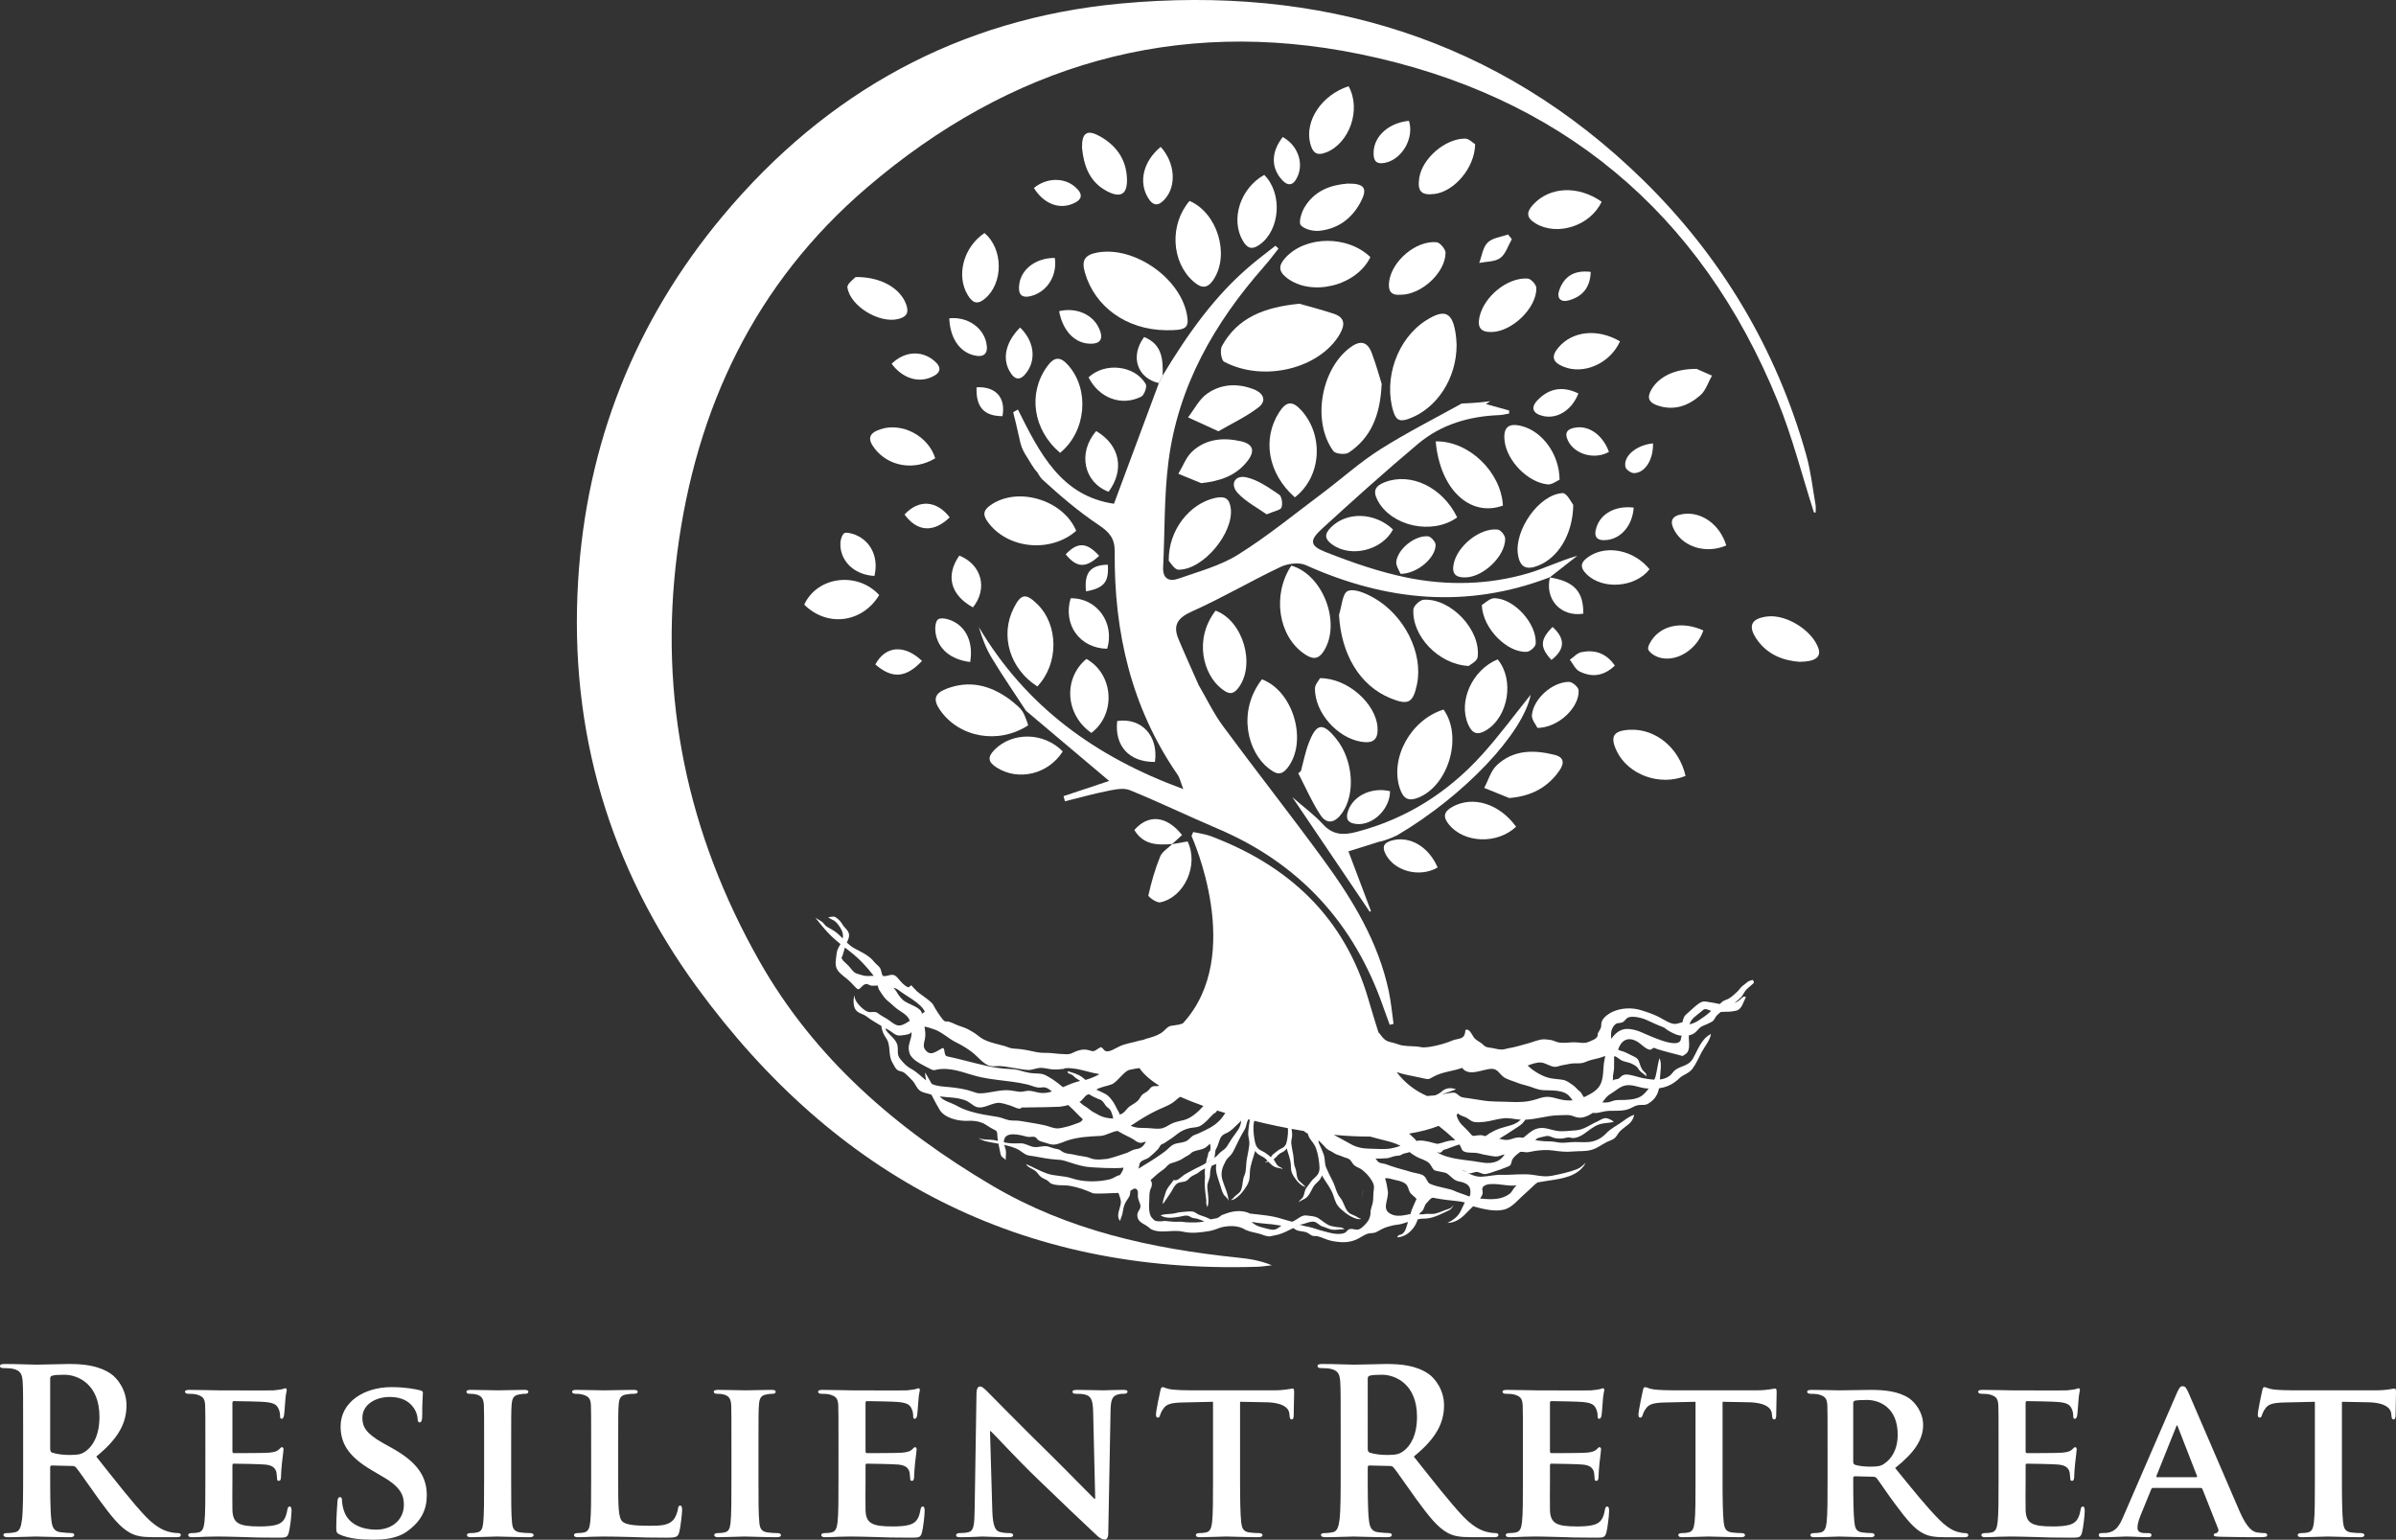 <?xml version="1.0" encoding="utf-8"?>
<!-- Generator: Adobe Illustrator 16.0.0, SVG Export Plug-In . SVG Version: 6.00 Build 0)  -->
<!DOCTYPE svg PUBLIC "-//W3C//DTD SVG 1.1//EN" "http://www.w3.org/Graphics/SVG/1.1/DTD/svg11.dtd">
<svg version="1.1" id="Layer_1" xmlns="http://www.w3.org/2000/svg" xmlns:xlink="http://www.w3.org/1999/xlink" x="0px" y="0px"
	 width="413.112px" height="265.503px" viewBox="0 0 413.112 265.503" enable-background="new 0 0 413.112 265.503"
	 xml:space="preserve">
<rect x="0" y="0" width="413.112" height="265.503" fill="#333333" stroke="none"/>
<g>
	<defs>
		<rect id="SVGID_1_" width="413.112" height="265.503"/>
	</defs>
	<clipPath id="SVGID_2_">
		<use xlink:href="#SVGID_1_"  overflow="visible"/>
	</clipPath>
	<path clip-path="url(#SVGID_2_)" fill="#FFFFFF" d="M3.989,246.656c0-6.007,0-7.112-0.079-8.379
		c-0.077-1.343-0.395-1.975-1.7-2.252c-0.315-0.078-0.986-0.117-1.54-0.117c-0.434,0-0.67-0.079-0.67-0.357
		c0-0.274,0.275-0.354,0.867-0.354c2.096,0,4.586,0.117,5.415,0.117c1.343,0,4.347-0.117,5.572-0.117
		c2.487,0,5.137,0.235,7.271,1.699c1.106,0.749,2.685,2.766,2.685,5.412c0,2.924-1.224,5.613-5.215,8.854
		c3.515,4.424,6.242,7.939,8.573,10.389c2.213,2.293,3.834,2.571,4.426,2.689c0.434,0.08,0.791,0.117,1.107,0.117
		s0.475,0.118,0.475,0.316c0,0.316-0.277,0.395-0.752,0.395H26.67c-2.213,0-3.199-0.196-4.228-0.748
		c-1.697-0.909-3.2-2.77-5.413-5.812c-1.581-2.171-3.399-4.86-3.912-5.453c-0.198-0.235-0.434-0.273-0.712-0.273l-3.437-0.08
		c-0.198,0-0.316,0.08-0.316,0.314v0.556c0,3.674,0,6.796,0.198,8.454c0.118,1.146,0.357,2.017,1.54,2.176
		c0.593,0.075,1.464,0.155,1.936,0.155c0.318,0,0.475,0.118,0.475,0.316c0,0.277-0.277,0.395-0.791,0.395
		c-2.29,0-5.214-0.117-5.807-0.117c-0.75,0-3.24,0.117-4.822,0.117c-0.514,0-0.791-0.117-0.791-0.395
		c0-0.198,0.159-0.316,0.634-0.316c0.594,0,1.066-0.08,1.423-0.155c0.791-0.159,0.988-1.03,1.145-2.176
		c0.197-1.658,0.197-4.78,0.197-8.416V246.656z M8.652,249.777c0,0.435,0.08,0.594,0.357,0.712c0.829,0.276,2.015,0.395,3.001,0.395
		c1.581,0,2.095-0.159,2.807-0.672c1.186-0.869,2.331-2.687,2.331-5.926c0-5.612-3.716-7.233-6.047-7.233
		c-0.986,0-1.697,0.041-2.092,0.16c-0.277,0.08-0.357,0.236-0.357,0.551V249.777z"/>
	<path clip-path="url(#SVGID_2_)" fill="#FFFFFF" d="M35.41,249.383c0-5.098,0-6.048-0.039-7.112
		c-0.079-1.148-0.395-1.502-1.502-1.818c-0.277-0.08-0.87-0.118-1.383-0.118c-0.355,0-0.594-0.121-0.594-0.355
		c0-0.237,0.278-0.317,0.791-0.317c1.818,0,4.031,0.08,5.019,0.08c1.107,0,8.812,0.038,9.485,0c0.631-0.041,1.183-0.159,1.461-0.198
		c0.197-0.041,0.395-0.158,0.554-0.158c0.198,0,0.236,0.158,0.236,0.315c0,0.239-0.197,0.634-0.277,2.174
		c-0.039,0.355-0.118,1.819-0.198,2.214c-0.038,0.156-0.118,0.553-0.395,0.553c-0.236,0-0.275-0.157-0.275-0.435
		c0-0.235-0.041-0.83-0.238-1.224c-0.275-0.594-0.553-1.069-2.291-1.227c-0.593-0.078-4.742-0.158-5.453-0.158
		c-0.159,0-0.238,0.117-0.238,0.315v8.298c0,0.197,0.04,0.357,0.238,0.357c0.791,0,5.294,0,6.085-0.08
		c0.829-0.08,1.304-0.198,1.659-0.513c0.277-0.237,0.395-0.435,0.554-0.435c0.156,0,0.275,0.156,0.275,0.355
		c0,0.197-0.078,0.752-0.275,2.449c-0.079,0.672-0.159,2.015-0.159,2.254c0,0.273-0.039,0.75-0.354,0.75
		c-0.239,0-0.316-0.118-0.316-0.278c-0.041-0.354-0.041-0.788-0.121-1.224c-0.198-0.671-0.631-1.185-1.936-1.306
		c-0.631-0.077-4.583-0.155-5.453-0.155c-0.157,0-0.197,0.155-0.197,0.354v2.688c0,1.145-0.039,3.989,0,4.978
		c0.079,2.293,1.147,2.806,4.703,2.806c0.908,0,2.369-0.041,3.279-0.434c0.87-0.395,1.265-1.106,1.501-2.49
		c0.08-0.356,0.16-0.513,0.396-0.513c0.277,0,0.315,0.433,0.315,0.791c0,0.75-0.277,3.042-0.475,3.712
		c-0.236,0.871-0.551,0.871-1.856,0.871c-2.608,0-4.701-0.039-6.4-0.119c-1.7-0.041-3.004-0.08-4.031-0.08
		c-0.396,0-1.145,0.039-1.977,0.039c-0.829,0.041-1.697,0.08-2.408,0.08c-0.437,0-0.673-0.119-0.673-0.355
		c0-0.158,0.118-0.355,0.552-0.355c0.514,0,0.909-0.038,1.227-0.119c0.711-0.159,0.909-0.791,1.027-1.779
		c0.157-1.422,0.157-4.068,0.157-7.149V249.383z"/>
	<path clip-path="url(#SVGID_2_)" fill="#FFFFFF" d="M58.648,264.635c-0.552-0.235-0.67-0.396-0.67-1.146
		c0-1.817,0.156-3.912,0.197-4.466c0-0.515,0.157-0.868,0.434-0.868c0.316,0,0.357,0.316,0.357,0.551
		c0,0.438,0.119,1.149,0.316,1.739c0.75,2.49,3.358,3.32,5.53,3.32c3.004,0,4.822-1.896,4.822-4.269
		c0-1.461-0.355-2.924-3.438-4.742l-2.015-1.183c-4.108-2.411-5.453-4.666-5.453-7.628c0-4.111,3.951-6.757,8.773-6.757
		c2.251,0,4.03,0.314,4.939,0.554c0.316,0.08,0.475,0.198,0.475,0.434c0,0.435-0.121,1.385-0.121,4.031
		c0,0.711-0.156,1.066-0.434,1.066c-0.236,0-0.354-0.196-0.354-0.591c0-0.318-0.159-1.347-0.909-2.214
		c-0.516-0.635-1.62-1.582-3.874-1.582c-2.488,0-4.742,1.306-4.742,3.598c0,1.5,0.555,2.686,3.677,4.423l1.422,0.791
		c4.583,2.53,6.005,5.099,6.005,8.142c0,2.487-0.947,4.503-3.476,6.282c-1.661,1.188-3.951,1.382-5.81,1.382
		C62.283,265.503,60.15,265.309,58.648,264.635"/>
	<path clip-path="url(#SVGID_2_)" fill="#FFFFFF" d="M83.47,249.383c0-5.098,0-6.048-0.039-7.112
		c-0.079-1.148-0.434-1.54-1.186-1.78c-0.395-0.118-0.829-0.156-1.263-0.156c-0.357,0-0.554-0.08-0.554-0.395
		c0-0.198,0.277-0.278,0.829-0.278c1.304,0,3.676,0.08,4.662,0.08c0.871,0,3.122-0.08,4.468-0.08c0.434,0,0.711,0.08,0.711,0.278
		c0,0.314-0.198,0.395-0.555,0.395c-0.354,0-0.631,0.038-1.027,0.118c-0.947,0.157-1.224,0.632-1.304,1.818
		c-0.079,1.064-0.079,2.015-0.079,7.112v5.928c0,3.24,0,5.926,0.159,7.347c0.117,0.91,0.354,1.423,1.384,1.582
		c0.472,0.081,1.263,0.119,1.776,0.119c0.395,0,0.555,0.197,0.555,0.355c0,0.236-0.278,0.355-0.673,0.355
		c-2.293,0-4.662-0.119-5.61-0.119c-0.791,0-3.163,0.119-4.544,0.119c-0.437,0-0.673-0.119-0.673-0.355
		c0-0.158,0.118-0.355,0.552-0.355c0.516,0,0.909-0.038,1.227-0.119c0.711-0.159,0.909-0.631,1.027-1.62
		c0.157-1.383,0.157-4.068,0.157-7.309V249.383z"/>
	<path clip-path="url(#SVGID_2_)" fill="#FFFFFF" d="M106.587,255.31c0,4.307,0,6.439,0.752,7.073
		c0.593,0.515,1.936,0.711,4.622,0.711c1.858,0,3.201-0.041,4.071-0.948c0.434-0.436,0.791-1.383,0.868-2.017
		c0.041-0.315,0.118-0.513,0.395-0.513c0.239,0,0.316,0.356,0.316,0.752c0,0.395-0.236,2.883-0.513,3.872
		c-0.236,0.75-0.395,0.909-2.213,0.909c-2.488,0-4.504-0.039-6.241-0.118c-1.741-0.041-3.202-0.08-4.624-0.08
		c-0.396,0-1.145,0.039-1.977,0.039c-0.83,0.041-1.698,0.079-2.409,0.079c-0.436,0-0.672-0.118-0.672-0.355
		c0-0.159,0.118-0.355,0.552-0.355c0.516,0,0.908-0.038,1.227-0.118c0.711-0.159,0.909-0.791,1.027-1.78
		c0.156-1.421,0.156-4.069,0.156-7.15v-5.928c0-5.096,0-6.047-0.038-7.111c-0.08-1.148-0.395-1.503-1.502-1.817
		c-0.277-0.081-0.711-0.119-1.145-0.119c-0.396,0-0.593-0.121-0.593-0.355c0-0.236,0.236-0.316,0.75-0.316
		c1.62,0,3.833,0.08,4.783,0.08c0.829,0,3.674-0.08,5.016-0.08c0.514,0,0.753,0.08,0.753,0.316c0,0.234-0.198,0.355-0.634,0.355
		c-0.396,0-0.948,0.038-1.343,0.119c-0.947,0.156-1.225,0.631-1.304,1.817c-0.08,1.064-0.08,2.016-0.08,7.111V255.31z"/>
	<path clip-path="url(#SVGID_2_)" fill="#FFFFFF" d="M126.112,249.383c0-5.098,0-6.048-0.039-7.112
		c-0.079-1.148-0.434-1.54-1.186-1.78c-0.395-0.118-0.829-0.156-1.263-0.156c-0.357,0-0.554-0.08-0.554-0.395
		c0-0.198,0.277-0.278,0.829-0.278c1.304,0,3.676,0.08,4.662,0.08c0.87,0,3.122-0.08,4.468-0.08c0.433,0,0.71,0.08,0.71,0.278
		c0,0.314-0.197,0.395-0.554,0.395c-0.354,0-0.632,0.038-1.027,0.118c-0.947,0.157-1.225,0.632-1.304,1.818
		c-0.08,1.064-0.08,2.015-0.08,7.112v5.928c0,3.24,0,5.926,0.159,7.347c0.118,0.91,0.355,1.423,1.384,1.582
		c0.473,0.081,1.263,0.119,1.777,0.119c0.395,0,0.555,0.197,0.555,0.355c0,0.236-0.278,0.355-0.673,0.355
		c-2.293,0-4.663-0.119-5.61-0.119c-0.791,0-3.163,0.119-4.545,0.119c-0.436,0-0.672-0.119-0.672-0.355
		c0-0.158,0.118-0.355,0.552-0.355c0.514,0,0.909-0.038,1.227-0.119c0.711-0.159,0.909-0.631,1.027-1.62
		c0.157-1.383,0.157-4.068,0.157-7.309V249.383z"/>
	<path clip-path="url(#SVGID_2_)" fill="#FFFFFF" d="M144.569,249.383c0-5.098,0-6.048-0.039-7.112
		c-0.079-1.148-0.395-1.502-1.502-1.818c-0.277-0.08-0.87-0.118-1.383-0.118c-0.355,0-0.594-0.121-0.594-0.355
		c0-0.237,0.278-0.317,0.791-0.317c1.818,0,4.031,0.08,5.019,0.08c1.107,0,8.812,0.038,9.485,0c0.631-0.041,1.183-0.159,1.461-0.198
		c0.198-0.041,0.395-0.158,0.554-0.158c0.198,0,0.236,0.158,0.236,0.315c0,0.239-0.197,0.634-0.277,2.174
		c-0.039,0.355-0.118,1.819-0.197,2.214c-0.039,0.156-0.118,0.553-0.396,0.553c-0.236,0-0.275-0.157-0.275-0.435
		c0-0.235-0.041-0.83-0.238-1.224c-0.275-0.594-0.552-1.069-2.291-1.227c-0.593-0.078-4.742-0.158-5.453-0.158
		c-0.159,0-0.238,0.117-0.238,0.315v8.298c0,0.197,0.041,0.357,0.238,0.357c0.788,0,5.294,0,6.085-0.08
		c0.829-0.08,1.304-0.198,1.659-0.513c0.277-0.237,0.395-0.435,0.554-0.435c0.157,0,0.275,0.156,0.275,0.355
		c0,0.197-0.077,0.752-0.275,2.449c-0.079,0.672-0.159,2.015-0.159,2.254c0,0.273-0.039,0.75-0.354,0.75
		c-0.239,0-0.316-0.118-0.316-0.278c-0.041-0.354-0.041-0.788-0.121-1.224c-0.198-0.671-0.631-1.185-1.936-1.306
		c-0.631-0.077-4.583-0.155-5.453-0.155c-0.156,0-0.197,0.155-0.197,0.354v2.688c0,1.145-0.039,3.989,0,4.978
		c0.079,2.293,1.147,2.806,4.703,2.806c0.909,0,2.37-0.041,3.279-0.434c0.87-0.395,1.265-1.106,1.501-2.49
		c0.08-0.356,0.16-0.513,0.396-0.513c0.277,0,0.316,0.433,0.316,0.791c0,0.75-0.277,3.042-0.475,3.712
		c-0.237,0.871-0.552,0.871-1.857,0.871c-2.608,0-4.7-0.039-6.4-0.119c-1.7-0.041-3.004-0.08-4.031-0.08
		c-0.395,0-1.145,0.039-1.977,0.039c-0.829,0.041-1.697,0.08-2.408,0.08c-0.437,0-0.673-0.119-0.673-0.355
		c0-0.158,0.118-0.355,0.552-0.355c0.516,0,0.909-0.038,1.227-0.119c0.711-0.159,0.909-0.791,1.027-1.779
		c0.157-1.422,0.157-4.068,0.157-7.149V249.383z"/>
	<path clip-path="url(#SVGID_2_)" fill="#FFFFFF" d="M171.091,260.485c0.08,2.608,0.514,3.397,1.184,3.637
		c0.593,0.198,1.265,0.235,1.817,0.235c0.395,0,0.593,0.159,0.593,0.357c0,0.275-0.315,0.354-0.79,0.354
		c-2.252,0-3.872-0.117-4.504-0.117c-0.316,0-1.976,0.117-3.753,0.117c-0.475,0-0.791-0.037-0.791-0.354
		c0-0.198,0.236-0.357,0.552-0.357c0.475,0,1.107-0.037,1.582-0.155c0.908-0.239,1.027-1.149,1.068-4.072l0.315-19.916
		c0-0.67,0.237-1.146,0.594-1.146c0.433,0,0.908,0.515,1.499,1.106c0.436,0.434,5.651,5.769,10.709,10.709
		c2.372,2.331,6.993,7.074,7.509,7.548h0.157l-0.354-14.937c-0.041-2.055-0.357-2.647-1.186-2.963
		c-0.514-0.197-1.343-0.197-1.818-0.197c-0.434,0-0.555-0.16-0.555-0.357c0-0.276,0.357-0.315,0.871-0.315
		c1.817,0,3.674,0.08,4.426,0.08c0.395,0,1.699-0.08,3.396-0.08c0.476,0,0.791,0.039,0.791,0.315c0,0.197-0.197,0.357-0.593,0.357
		c-0.354,0-0.632,0-1.065,0.118c-0.95,0.276-1.225,0.868-1.266,2.764l-0.395,21.182c0,0.75-0.275,1.066-0.553,1.066
		c-0.592,0-1.067-0.355-1.422-0.711c-2.174-2.016-6.521-6.165-10.157-9.682c-3.792-3.637-7.465-7.705-8.138-8.299h-0.119
		L171.091,260.485z"/>
	<path clip-path="url(#SVGID_2_)" fill="#FFFFFF" d="M209.147,241.715l-5.176,0.118c-2.015,0.041-2.844,0.278-3.358,1.03
		c-0.357,0.472-0.516,0.909-0.593,1.146c-0.08,0.276-0.159,0.434-0.395,0.434c-0.239,0-0.316-0.198-0.316-0.552
		c0-0.556,0.67-3.795,0.75-4.07c0.079-0.436,0.197-0.633,0.395-0.633c0.277,0,0.631,0.276,1.502,0.395
		c1.027,0.118,2.331,0.159,3.476,0.159h14.108c1.106,0,1.856-0.08,2.369-0.159c0.555-0.08,0.83-0.156,0.95-0.156
		c0.236,0,0.274,0.197,0.274,0.712c0,0.711-0.079,3.197-0.079,4.068c-0.038,0.354-0.118,0.553-0.315,0.553
		c-0.275,0-0.354-0.157-0.396-0.671l-0.039-0.356c-0.079-0.868-0.988-1.898-4.11-1.937l-4.385-0.08v13.596
		c0,3.081,0.038,5.728,0.197,7.19c0.118,0.947,0.316,1.579,1.343,1.738c0.476,0.08,1.266,0.119,1.778,0.119
		c0.396,0,0.553,0.197,0.553,0.355c0,0.236-0.274,0.355-0.67,0.355c-2.293,0-4.624-0.119-5.612-0.119
		c-0.791,0-3.16,0.119-4.544,0.119c-0.434,0-0.67-0.119-0.67-0.355c0-0.158,0.118-0.355,0.551-0.355
		c0.514,0,0.951-0.039,1.225-0.119c0.712-0.159,0.909-0.791,1.027-1.779c0.159-1.422,0.159-4.068,0.159-7.149V241.715z"/>
	<path clip-path="url(#SVGID_2_)" fill="#FFFFFF" d="M231.158,246.656c0-6.007,0-7.112-0.079-8.379
		c-0.08-1.343-0.396-1.975-1.7-2.252c-0.315-0.078-0.985-0.117-1.54-0.117c-0.434,0-0.67-0.079-0.67-0.357
		c0-0.274,0.274-0.354,0.867-0.354c2.096,0,4.586,0.117,5.415,0.117c1.343,0,4.347-0.117,5.571-0.117
		c2.487,0,5.138,0.235,7.271,1.699c1.107,0.749,2.686,2.766,2.686,5.412c0,2.924-1.225,5.613-5.214,8.854
		c3.515,4.424,6.241,7.939,8.572,10.389c2.214,2.293,3.833,2.571,4.427,2.689c0.434,0.08,0.79,0.117,1.106,0.117
		c0.315,0,0.475,0.118,0.475,0.316c0,0.316-0.277,0.395-0.753,0.395h-3.753c-2.213,0-3.199-0.196-4.229-0.748
		c-1.697-0.909-3.199-2.77-5.412-5.812c-1.581-2.171-3.399-4.86-3.913-5.453c-0.197-0.235-0.434-0.273-0.711-0.273l-3.438-0.08
		c-0.198,0-0.315,0.08-0.315,0.314v0.556c0,3.674,0,6.796,0.197,8.454c0.118,1.146,0.356,2.017,1.54,2.176
		c0.594,0.075,1.464,0.155,1.937,0.155c0.318,0,0.475,0.118,0.475,0.316c0,0.277-0.277,0.395-0.791,0.395
		c-2.29,0-5.214-0.117-5.808-0.117c-0.749,0-3.239,0.117-4.82,0.117c-0.515,0-0.793-0.117-0.793-0.395
		c0-0.198,0.16-0.316,0.636-0.316c0.593,0,1.065-0.08,1.422-0.155c0.791-0.159,0.988-1.03,1.146-2.176
		c0.197-1.658,0.197-4.78,0.197-8.416V246.656z M235.821,249.777c0,0.435,0.079,0.594,0.356,0.712
		c0.829,0.276,2.016,0.395,3.001,0.395c1.582,0,2.096-0.159,2.807-0.672c1.187-0.869,2.331-2.687,2.331-5.926
		c0-5.612-3.715-7.233-6.046-7.233c-0.986,0-1.697,0.041-2.093,0.16c-0.277,0.08-0.356,0.236-0.356,0.551V249.777z"/>
	<path clip-path="url(#SVGID_2_)" fill="#FFFFFF" d="M262.576,249.383c0-5.098,0-6.048-0.039-7.112
		c-0.079-1.148-0.395-1.502-1.502-1.818c-0.277-0.08-0.87-0.118-1.384-0.118c-0.354,0-0.593-0.121-0.593-0.355
		c0-0.237,0.277-0.317,0.79-0.317c1.818,0,4.031,0.08,5.021,0.08c1.105,0,8.811,0.038,9.483,0c0.632-0.041,1.184-0.159,1.461-0.198
		c0.198-0.041,0.396-0.158,0.555-0.158c0.197,0,0.236,0.158,0.236,0.315c0,0.239-0.198,0.634-0.277,2.174
		c-0.038,0.355-0.118,1.819-0.197,2.214c-0.039,0.156-0.118,0.553-0.396,0.553c-0.236,0-0.275-0.157-0.275-0.435
		c0-0.235-0.041-0.83-0.238-1.224c-0.274-0.594-0.552-1.069-2.291-1.227c-0.593-0.078-4.741-0.158-5.452-0.158
		c-0.159,0-0.239,0.117-0.239,0.315v8.298c0,0.197,0.041,0.357,0.239,0.357c0.79,0,5.294,0,6.085-0.08
		c0.828-0.08,1.304-0.198,1.658-0.513c0.277-0.237,0.396-0.435,0.555-0.435c0.155,0,0.274,0.156,0.274,0.355
		c0,0.197-0.078,0.752-0.274,2.449c-0.08,0.672-0.159,2.015-0.159,2.254c0,0.273-0.039,0.75-0.354,0.75
		c-0.239,0-0.315-0.118-0.315-0.278c-0.041-0.354-0.041-0.788-0.121-1.224c-0.197-0.671-0.632-1.185-1.937-1.306
		c-0.631-0.077-4.583-0.155-5.452-0.155c-0.157,0-0.198,0.155-0.198,0.354v2.688c0,1.145-0.038,3.989,0,4.978
		c0.08,2.293,1.147,2.806,4.704,2.806c0.907,0,2.369-0.041,3.278-0.434c0.87-0.395,1.266-1.106,1.501-2.49
		c0.08-0.356,0.16-0.513,0.396-0.513c0.277,0,0.315,0.433,0.315,0.791c0,0.75-0.277,3.042-0.475,3.712
		c-0.237,0.871-0.553,0.871-1.856,0.871c-2.608,0-4.701-0.039-6.4-0.119c-1.7-0.041-3.004-0.08-4.031-0.08
		c-0.396,0-1.145,0.039-1.977,0.039c-0.829,0.041-1.697,0.08-2.408,0.08c-0.438,0-0.673-0.119-0.673-0.355
		c0-0.158,0.118-0.355,0.552-0.355c0.514,0,0.909-0.038,1.228-0.119c0.711-0.159,0.909-0.791,1.026-1.779
		c0.157-1.422,0.157-4.068,0.157-7.149V249.383z"/>
	<path clip-path="url(#SVGID_2_)" fill="#FFFFFF" d="M292.338,241.715l-5.176,0.118c-2.016,0.041-2.846,0.278-3.358,1.03
		c-0.357,0.472-0.517,0.909-0.594,1.146c-0.079,0.276-0.159,0.434-0.395,0.434c-0.239,0-0.316-0.198-0.316-0.552
		c0-0.556,0.67-3.795,0.75-4.07c0.079-0.436,0.197-0.633,0.396-0.633c0.277,0,0.631,0.276,1.502,0.395
		c1.026,0.118,2.331,0.159,3.476,0.159h14.108c1.106,0,1.856-0.08,2.37-0.159c0.555-0.08,0.829-0.156,0.949-0.156
		c0.236,0,0.275,0.197,0.275,0.712c0,0.711-0.08,3.197-0.08,4.068c-0.038,0.354-0.118,0.553-0.315,0.553
		c-0.274,0-0.354-0.157-0.396-0.671l-0.038-0.356c-0.08-0.868-0.989-1.898-4.111-1.937l-4.385-0.08v13.596
		c0,3.081,0.039,5.728,0.197,7.19c0.118,0.947,0.316,1.579,1.343,1.738c0.476,0.08,1.267,0.119,1.779,0.119
		c0.396,0,0.553,0.197,0.553,0.355c0,0.236-0.275,0.355-0.671,0.355c-2.292,0-4.623-0.119-5.612-0.119
		c-0.79,0-3.16,0.119-4.544,0.119c-0.434,0-0.67-0.119-0.67-0.355c0-0.158,0.118-0.355,0.552-0.355c0.514,0,0.95-0.039,1.224-0.119
		c0.712-0.159,0.91-0.791,1.028-1.779c0.159-1.422,0.159-4.068,0.159-7.149V241.715z"/>
	<path clip-path="url(#SVGID_2_)" fill="#FFFFFF" d="M315.103,249.383c0-5.097,0-6.047-0.038-7.113
		c-0.079-1.146-0.396-1.502-1.502-1.816c-0.277-0.08-0.87-0.118-1.384-0.118c-0.354,0-0.593-0.121-0.593-0.357
		c0-0.235,0.277-0.315,0.79-0.315c1.818,0,4.031,0.08,4.742,0.08c1.187,0,4.347-0.08,5.415-0.08c2.213,0,4.742,0.197,6.599,1.423
		c0.988,0.672,2.449,2.372,2.449,4.624c0,2.486-1.423,4.7-4.823,7.427c3.084,3.794,5.534,6.837,7.629,8.929
		c1.937,1.939,3.161,2.097,3.715,2.213c0.354,0.08,0.553,0.08,0.83,0.08s0.434,0.197,0.434,0.357c0,0.274-0.236,0.354-0.673,0.354
		h-3.317c-1.936,0-2.886-0.196-3.794-0.67c-1.502-0.752-2.807-2.334-4.742-4.938c-1.382-1.819-2.845-4.073-3.278-4.586
		c-0.198-0.197-0.396-0.237-0.632-0.237l-3.122-0.079c-0.159,0-0.277,0.079-0.277,0.278v0.474c0,3.122,0.038,5.729,0.197,7.151
		c0.118,0.987,0.277,1.62,1.343,1.778c0.514,0.08,1.266,0.118,1.7,0.118c0.277,0,0.434,0.197,0.434,0.357
		c0,0.236-0.274,0.354-0.711,0.354c-2.016,0-4.898-0.117-5.412-0.117c-0.673,0-2.886,0.117-4.268,0.117
		c-0.437,0-0.672-0.117-0.672-0.354c0-0.16,0.117-0.357,0.552-0.357c0.516,0,0.908-0.038,1.227-0.118
		c0.712-0.158,0.909-0.791,1.027-1.778c0.156-1.422,0.156-4.07,0.156-7.151V249.383z M319.529,251.991
		c0,0.354,0.079,0.475,0.315,0.593c0.753,0.235,1.779,0.315,2.647,0.315c1.384,0,1.858-0.118,2.452-0.555
		c1.065-0.75,2.251-2.21,2.251-4.978c0-4.742-3.24-5.968-5.296-5.968c-0.868,0-1.697,0.041-2.055,0.118
		c-0.236,0.079-0.315,0.198-0.315,0.476V251.991z"/>
	<path clip-path="url(#SVGID_2_)" fill="#FFFFFF" d="M344.585,249.383c0-5.098,0-6.048-0.039-7.112
		c-0.079-1.148-0.396-1.502-1.502-1.818c-0.277-0.08-0.87-0.118-1.384-0.118c-0.354,0-0.594-0.121-0.594-0.355
		c0-0.237,0.278-0.317,0.791-0.317c1.818,0,4.031,0.08,5.021,0.08c1.106,0,8.811,0.038,9.483,0c0.632-0.041,1.184-0.159,1.461-0.198
		c0.198-0.041,0.396-0.158,0.555-0.158c0.197,0,0.236,0.158,0.236,0.315c0,0.239-0.198,0.634-0.277,2.174
		c-0.038,0.355-0.118,1.819-0.197,2.214c-0.039,0.156-0.118,0.553-0.396,0.553c-0.236,0-0.275-0.157-0.275-0.435
		c0-0.235-0.041-0.83-0.238-1.224c-0.274-0.594-0.552-1.069-2.291-1.227c-0.593-0.078-4.741-0.158-5.452-0.158
		c-0.159,0-0.239,0.117-0.239,0.315v8.298c0,0.197,0.041,0.357,0.239,0.357c0.789,0,5.294,0,6.085-0.08
		c0.828-0.08,1.304-0.198,1.658-0.513c0.277-0.237,0.396-0.435,0.555-0.435c0.155,0,0.274,0.156,0.274,0.355
		c0,0.197-0.078,0.752-0.274,2.449c-0.08,0.672-0.159,2.015-0.159,2.254c0,0.273-0.039,0.75-0.354,0.75
		c-0.239,0-0.315-0.118-0.315-0.278c-0.042-0.354-0.042-0.788-0.121-1.224c-0.197-0.671-0.632-1.185-1.937-1.306
		c-0.631-0.077-4.583-0.155-5.452-0.155c-0.157,0-0.198,0.155-0.198,0.354v2.688c0,1.145-0.038,3.989,0,4.978
		c0.08,2.293,1.147,2.806,4.704,2.806c0.908,0,2.369-0.041,3.278-0.434c0.87-0.395,1.266-1.106,1.501-2.49
		c0.08-0.356,0.16-0.513,0.396-0.513c0.277,0,0.314,0.433,0.314,0.791c0,0.75-0.276,3.042-0.474,3.712
		c-0.237,0.871-0.553,0.871-1.856,0.871c-2.608,0-4.701-0.039-6.4-0.119c-1.7-0.041-3.004-0.08-4.031-0.08
		c-0.396,0-1.145,0.039-1.977,0.039c-0.829,0.041-1.697,0.08-2.408,0.08c-0.438,0-0.673-0.119-0.673-0.355
		c0-0.158,0.118-0.355,0.552-0.355c0.514,0,0.909-0.038,1.227-0.119c0.712-0.159,0.909-0.791,1.027-1.779
		c0.157-1.422,0.157-4.068,0.157-7.149V249.383z"/>
	<path clip-path="url(#SVGID_2_)" fill="#FFFFFF" d="M371.222,256.573c-0.197,0-0.236,0.041-0.315,0.239l-1.857,4.542
		c-0.355,0.832-0.513,1.661-0.513,2.056c0,0.593,0.316,0.948,1.382,0.948h0.513c0.437,0,0.514,0.159,0.514,0.355
		c0,0.275-0.197,0.355-0.552,0.355c-1.146,0-2.766-0.119-3.872-0.119c-0.356,0-2.213,0.119-4.03,0.119
		c-0.437,0-0.632-0.08-0.632-0.355c0-0.196,0.118-0.355,0.393-0.355c0.318,0,0.712-0.038,1.03-0.038
		c1.578-0.24,2.172-1.267,2.883-2.966l9.089-20.982c0.396-0.947,0.673-1.343,1.026-1.343c0.514,0,0.673,0.317,1.027,1.066
		c0.829,1.858,6.64,15.45,8.853,20.548c1.343,3.045,2.331,3.478,2.963,3.596c0.514,0.081,0.909,0.119,1.304,0.119
		c0.316,0,0.476,0.118,0.476,0.355c0,0.275-0.198,0.355-1.502,0.355c-1.226,0-3.754,0-6.678-0.08
		c-0.632-0.039-1.027-0.039-1.027-0.275c0-0.196,0.077-0.314,0.434-0.355c0.236-0.038,0.476-0.355,0.316-0.75l-2.688-6.796
		c-0.077-0.198-0.195-0.239-0.354-0.239H371.222z M378.652,254.717c0.156,0,0.194-0.079,0.156-0.197l-3.278-8.416
		c-0.041-0.12-0.08-0.316-0.159-0.316c-0.118,0-0.157,0.196-0.198,0.316l-3.358,8.375c-0.079,0.159,0,0.238,0.118,0.238H378.652z"/>
	<path clip-path="url(#SVGID_2_)" fill="#FFFFFF" d="M399.125,241.715l-5.177,0.118c-2.015,0.041-2.845,0.278-3.357,1.03
		c-0.357,0.472-0.514,0.909-0.594,1.146c-0.079,0.276-0.159,0.434-0.396,0.434c-0.238,0-0.315-0.198-0.315-0.552
		c0-0.556,0.67-3.795,0.75-4.07c0.079-0.436,0.197-0.633,0.396-0.633c0.277,0,0.63,0.276,1.502,0.395
		c1.026,0.118,2.331,0.159,3.476,0.159h14.108c1.106,0,1.856-0.08,2.37-0.159c0.555-0.08,0.829-0.156,0.947-0.156
		c0.238,0,0.277,0.197,0.277,0.712c0,0.711-0.08,3.197-0.08,4.068c-0.038,0.354-0.118,0.553-0.315,0.553
		c-0.274,0-0.354-0.157-0.396-0.671l-0.039-0.356c-0.079-0.868-0.988-1.898-4.11-1.937l-4.385-0.08v13.596
		c0,3.081,0.038,5.728,0.197,7.19c0.118,0.947,0.316,1.579,1.343,1.738c0.476,0.08,1.267,0.119,1.779,0.119
		c0.396,0,0.553,0.197,0.553,0.355c0,0.236-0.275,0.355-0.671,0.355c-2.292,0-4.624-0.119-5.612-0.119
		c-0.79,0-3.16,0.119-4.544,0.119c-0.434,0-0.67-0.119-0.67-0.355c0-0.158,0.118-0.355,0.552-0.355c0.514,0,0.947-0.039,1.224-0.119
		c0.712-0.159,0.91-0.791,1.028-1.779c0.159-1.422,0.159-4.068,0.159-7.149V241.715z"/>
	<path clip-path="url(#SVGID_2_)" fill="#FFFFFF" d="M312.745,88.341c-2.05-6.39-3.696-12.943-6.218-19.141
		c-13.315-32.731-37.651-52.804-72.008-59.86c-31.893-6.55-60.4,1.908-85.042,23.004c-19.298,16.524-29.466,38.013-32.705,62.935
		c-3.256,25.052,1.78,48.594,14.16,70.448c9.493,16.759,23.624,28.962,40.089,38.687c13.121,7.749,27.513,10.895,42.414,12.444
		c1.938,0.201,3.864,0.491,5.855,1.317c-0.823,0.09-1.646,0.23-2.471,0.258c-40.826,1.313-72.74-15.5-96.575-48.094
		c-15.222-20.813-22.127-44.397-20.568-70.139c1.431-23.635,9.754-44.804,24.998-63.026c17.862-21.351,40.746-33.95,68.424-36.55
		c34.375-3.231,65.187,5.94,90.195,30.419c13.447,13.164,23.023,29.148,28.153,47.485c0.776,2.775,1.087,5.681,1.587,8.53
		c0.077,0.439,0.011,0.903,0.011,1.355C312.945,88.389,312.846,88.365,312.745,88.341"/>
	<path clip-path="url(#SVGID_2_)" fill="#FFFFFF" d="M263.413,98.873c-6.842,1.986-13.883,2.136-20.799,0.73
		c-4.793-0.974-9.496-2.614-14.062-4.409c-2.756-1.083-2.799-2.029-0.625-4.016c5.442-4.972,10.928-9.906,16.571-14.647
		c3.987-3.351,8.819-4.76,14.008-4.953c0.564-0.022,1.124-0.176,1.687-0.268c0.004-0.176,0.008-0.352,0.012-0.528
		c-1.303-0.361-2.604-0.721-4.006-1.109c0.274-0.173,0.494-0.325,0.745-0.489c-1.605,0.212-3.237,0.334-4.917,0.393
		c-4.526,2.51-9.416,4.98-14.028,7.893c-3.538,2.236-6.681,5.09-10.044,7.609c-4.781,3.58-9.425,7.39-14.475,10.547
		c-3.09,1.934-6.799,2.916-10.292,4.151c-1.57,0.555-2.747,0.054-2.644-1.998c0.304-6.052,0.149-12.157,0.912-18.147
		c1.661-13.035,7.924-23.967,16.508-33.694c0.87-0.986,1.651-2.053,2.474-3.082c-0.18-0.159-0.358-0.318-0.538-0.478
		c-1.368,1.08-2.764,2.127-4.1,3.246c-6.39,5.352-11.08,12.07-15.34,19.132c-0.217,0.435-0.434,0.87-0.651,1.305
		c-2.558,6.872-5.115,13.743-7.742,20.801c-9.126-1.33-12.843-8.785-16.56-16.242c-0.262,0.146-0.525,0.292-0.787,0.437
		c-0.064,0.036,0.35,1.531,0.384,1.684c0.136,0.593,0.271,1.186,0.407,1.778c0.14,0.614,0.28,1.227,0.421,1.84
		c0.214,0.938,0.684,1.77,1.208,2.566c0.522,0.792,0.996,1.785,1.668,2.457c0.275,0.4,0.54,0.959,0.903,1.285
		c3.075,2.82,6.276,5.565,9.74,7.87c1.852,1.232,2.763,2.326,2.743,4.576c-0.127,13.864,2.841,26.884,10.844,38.475
		c0.375,0.544,0.508,1.255,0.982,2.477c-15.244-5.587-27.14-14.282-35.246-27.923c0.556,1.871,1.229,3.678,2.212,5.298
		c1.877,3.096,3.929,6.085,5.909,9.118c4.58,3.863,9.159,7.727,14.341,12.099c-2.848,0.95-5.356,1.787-7.864,2.624
		c0.082,0.296,0.164,0.592,0.245,0.886c2.44-0.603,4.863-1.288,7.325-1.778c1.26-0.251,2.763-0.587,3.855-0.142
		c5.095,2.073,10.055,4.477,15.119,6.63c14.142,6.013,23.588,16.346,28.599,30.814c0.351,1.012,0.729,2.012,1.095,3.017
		c0.221-0.054,0.442-0.108,0.663-0.163c-0.271-1.887-0.435-3.798-0.832-5.659c-1.814-8.499-6.228-15.755-11.254-22.638
		c-5.668-7.762-11.623-15.313-17.327-23.049c-1.643-2.228-2.848-4.779-4.254-7.182l0.032,0.041
		c-1.152-2.618-2.344-5.219-3.447-7.858c-1.049-2.511-0.05-3.716,2.428-4.822c5.158-2.303,10.05-5.198,15.161-7.618
		c1.25-0.592,3.174-0.848,4.363-0.314c13.792,6.197,27.758,7.6,42.1,2.08c1.57-1.229,3.14-2.459,4.709-3.688
		C268.917,96.698,266.242,98.052,263.413,98.873"/>
	<path clip-path="url(#SVGID_2_)" fill="#FFFFFF" d="M224.043,52.373c1.491,0.43,3.737,1.003,5.932,1.732
		c1.9,0.631,1.977,1.866,1.033,3.501c-3.415,5.922-13.103,8.388-19.949,4.771c-0.494-0.26-0.746-2.033-0.379-2.701
		C213.369,54.781,217.939,52.974,224.043,52.373"/>
	<path clip-path="url(#SVGID_2_)" fill="#FFFFFF" d="M230.869,106.02c0.471-1.439,0.581-3.693,1.507-4.104
		c1.092-0.483,3.038,0.366,4.357,1.098c5.425,3.011,8.69,9.64,7.58,14.977c-0.674,3.242-1.509,3.672-4.627,2.383
		C234.433,118.202,231.241,112.818,230.869,106.02"/>
	<path clip-path="url(#SVGID_2_)" fill="#FFFFFF" d="M201.058,56.942c-6.813-0.076-12.288-4.017-14-9.933
		c-0.607-2.095-0.057-3.06,2.134-3.462c6.478-1.188,14.648,4.612,15.53,11.15C204.976,56.586,204.335,56.978,201.058,56.942"/>
	<path clip-path="url(#SVGID_2_)" fill="#FFFFFF" d="M237.749,145.15c-1.65,0.521-3.293,1.036-5.255,1.653
		c1.352,3.585,2.616,6.939,3.881,10.293c-0.069,0.042-0.14,0.084-0.209,0.126c-4.371-6.472-8.742-12.946-13.342-19.758
		c1.913,1.666,3.752,3.005,5.256,4.65c1.714,1.874,3.5,1.938,5.787,1.341c8.593-2.246,15.761-6.791,21.657-13.314
		c2.991-3.309,5.64-6.928,8.396-10.35c-1.302,6.645-11.437,17.399-23.004,24.226C240.917,144.018,239.014,144.953,237.749,145.15"/>
	<path clip-path="url(#SVGID_2_)" fill="#FFFFFF" d="M251.146,59.514c-0.021,5.825-3.464,10.937-8.171,12.671
		c-1.38,0.509-2.208,0.466-2.72-1.171c-1.769-5.666,0.653-12.609,5.611-15.761c3.251-2.066,4.594-1.436,5.133,2.429
		C251.104,58.418,251.12,59.167,251.146,59.514"/>
	<path clip-path="url(#SVGID_2_)" fill="#FFFFFF" d="M238.225,66.183c-0.252,5.604-1.931,9.327-5.673,11.859
		c-0.593,0.401-2.293,0.235-2.661-0.269c-3.685-5.043-2.164-13.962,2.774-17.759c1.795-1.38,3.068-1.217,3.858,0.879
		C237.3,62.955,237.88,65.092,238.225,66.183"/>
	<path clip-path="url(#SVGID_2_)" fill="#FFFFFF" d="M248.894,122.351c3.341,4.637,0.879,13.108-4.369,15.198
		c-1.706,0.678-2.563,0.153-3.141-1.519C239.573,130.793,243.2,124.122,248.894,122.351"/>
	<path clip-path="url(#SVGID_2_)" fill="#FFFFFF" d="M176.28,122.661c0.181,0.273,0.33,0.568,0.447,0.874
		c0.069,0.178,0.595,1.506,0.537,1.544c-5.171,3.346-11.929,2.077-15.197-2.658c-1.204-1.745-0.964-2.833,1.021-3.615
		c4.041-1.593,7.651-0.651,11.009,1.802c0.522,0.382,1.001,0.818,1.486,1.246C175.851,122.091,176.084,122.364,176.28,122.661"/>
	<path clip-path="url(#SVGID_2_)" fill="#FFFFFF" d="M222.646,97.534c5.451,1.553,8.61,9.846,5.646,14.656
		c-1.009,1.637-2.028,1.506-3.422,0.552C220.382,109.667,219.314,102.551,222.646,97.534"/>
	<path clip-path="url(#SVGID_2_)" fill="#FFFFFF" d="M217.578,117.141c5.467,2.035,7.946,10.782,4.405,15.276
		c-1.196,1.518-2.148,0.92-3.267,0.056C215.212,129.764,213.207,122.815,217.578,117.141"/>
	<path clip-path="url(#SVGID_2_)" fill="#FFFFFF" d="M209.592,105.291c4.796,1.785,6.971,9.458,3.865,13.399
		c-1.05,1.332-1.885,0.807-2.866,0.049C207.517,116.363,205.758,110.269,209.592,105.291"/>
	<path clip-path="url(#SVGID_2_)" fill="#FFFFFF" d="M224.31,132.927c0.438-1.606,0.746-3.263,1.342-4.809
		c1.329-3.444,2.412-3.586,4.702-0.768c2.951,3.633,3.404,9.483,1.063,12.818c-1.174,1.672-2.595,2.123-3.764,0.347
		c-1.48-2.249-2.555-4.765-3.804-7.167C224.003,133.208,224.156,133.067,224.31,132.927"/>
	<path clip-path="url(#SVGID_2_)" fill="#FFFFFF" d="M185.558,91.529c-4.475,3.921-11.996,3.102-15.302-1.61
		c-0.824-1.175-0.711-1.916,0.453-2.758C175.345,83.812,183.283,86.122,185.558,91.529"/>
	<path clip-path="url(#SVGID_2_)" fill="#FFFFFF" d="M223.25,85.756c-4.639-4.097-5.657-10.032-2.715-14.65
		c1.22-1.914,2.291-2.066,3.854-0.329C228.282,75.101,227.856,82.208,223.25,85.756"/>
	<path clip-path="url(#SVGID_2_)" fill="#FFFFFF" d="M182.78,78.086c-4.699-3.98-5.567-10.249-2.271-14.847
		c1.235-1.722,2.255-1.87,3.698-0.228C187.892,67.206,187.314,74.368,182.78,78.086"/>
	<path clip-path="url(#SVGID_2_)" fill="#FFFFFF" d="M236.275,44.334c-2.377,4.971-10.169,6.876-14.41,3.578
		c-1.469-1.141-1.441-2.143-0.24-3.461C225.11,40.624,232.349,40.537,236.275,44.334"/>
	<path clip-path="url(#SVGID_2_)" fill="#FFFFFF" d="M178.854,118.369c-4.75-3.051-6.439-8.733-4.113-13.433
		c1.266-2.556,2.093-2.716,4.081-0.79C182.526,107.738,182.599,114.414,178.854,118.369"/>
	<path clip-path="url(#SVGID_2_)" fill="#FFFFFF" d="M201.51,96.693c-0.069-5.343,3.638-9.859,7.994-10.829
		c1.655-0.369,2.475,0.059,2.699,1.761c0.557,4.227-4.721,10.635-9.002,10.612C202.483,98.234,201.77,96.945,201.51,96.693"/>
	<path clip-path="url(#SVGID_2_)" fill="#FFFFFF" d="M205.095,34.646c4.775,2.055,6.953,9.162,4.195,13.478
		c-1.114,1.744-2.181,1.622-3.586,0.362C201.938,45.104,201.628,38.708,205.095,34.646"/>
	<path clip-path="url(#SVGID_2_)" fill="#FFFFFF" d="M253.225,114.833c-5.242-0.26-9.818-5.239-9.532-9.752
		c0.039-0.616,1.134-1.631,1.784-1.667c4.715-0.265,9.906,5.264,9.29,9.919C254.673,114.036,253.485,114.594,253.225,114.833"/>
	<path clip-path="url(#SVGID_2_)" fill="#FFFFFF" d="M271.256,87.067c-0.081,5.155-2.646,9.102-5.999,10.445
		c-2,0.801-3.176,0.416-3.535-1.89c-0.652-4.185,3.612-10.367,7.697-10.595C270.159,84.985,271.001,86.766,271.256,87.067"/>
	<path clip-path="url(#SVGID_2_)" fill="#FFFFFF" d="M251.241,89.214c-4.296,3.112-11.36,1.516-13.71-2.917
		c-0.875-1.65-0.426-2.516,1.264-3.162C243.258,81.428,248.713,83.995,251.241,89.214"/>
	<path clip-path="url(#SVGID_2_)" fill="#FFFFFF" d="M247.541,76.11c5.716-0.12,11.281,5.294,11.587,11.072
		C253.433,89.221,248.272,84.375,247.541,76.11"/>
	<path clip-path="url(#SVGID_2_)" fill="#FFFFFF" d="M227.6,116.939c4.824-0.006,9.614,4.445,9.907,8.433
		c0.153,2.093-0.682,2.882-2.799,2.533c-4.113-0.678-7.981-4.955-7.992-9.16C226.714,118.039,227.398,117.33,227.6,116.939"/>
	<path clip-path="url(#SVGID_2_)" fill="#FFFFFF" d="M260.434,137.589c-0.095-0.001-0.199,0.026-0.278-0.006
		c-1.42-0.566-2.836-1.143-4.253-1.718c0.706-1.322,1.137-2.937,2.171-3.912c2.839-2.676,6.354-2.69,9.938-1.797
		c1.716,0.428,1.709,1.477,0.865,2.707C266.846,135.821,263.948,137.268,260.434,137.589"/>
	<path clip-path="url(#SVGID_2_)" fill="#FFFFFF" d="M290.621,133.797c-4.462,1.803-9.888-0.204-11.85-4.25
		c-1.242-2.562-0.612-3.583,2.286-3.712C285.463,125.639,289.51,128.948,290.621,133.797"/>
	<path clip-path="url(#SVGID_2_)" fill="#FFFFFF" d="M210.077,74.366c-2.168-0.992-3.706-1.695-5.244-2.398
		c1.093-1.398,1.939-3.151,3.332-4.115c2.397-1.66,5.209-1.811,8.008-0.721c1.771,0.691,2.224,2.039,0.795,3.127
		C214.846,71.874,212.372,73.031,210.077,74.366"/>
	<path clip-path="url(#SVGID_2_)" fill="#FFFFFF" d="M258.215,113.7c2.938,3.495,1.866,9.923-2.003,12.241
		c-1.477,0.884-2.373,0.557-3.066-1C251.381,120.971,253.808,115.521,258.215,113.7"/>
	<path clip-path="url(#SVGID_2_)" fill="#FFFFFF" d="M207.117,83.317c-1.315-0.539-2.63-1.079-3.945-1.618
		c0.779-1.3,1.32-2.859,2.387-3.847c2.36-2.182,5.332-2.451,8.38-1.768c2.16,0.483,2.476,1.702,1.156,3.402
		C213.109,82.049,210.372,82.953,207.117,83.317"/>
	<path clip-path="url(#SVGID_2_)" fill="#FFFFFF" d="M268.897,82.721c-0.5,0.209-1.32,0.883-2.063,0.806
		c-3.432-0.358-6.996-4.056-7.409-7.452c-0.298-2.428,0.687-3.239,3.104-2.56C265.953,74.477,268.852,78.299,268.897,82.721"/>
	<path clip-path="url(#SVGID_2_)" fill="#FFFFFF" d="M138.665,104.261c2.231-4.881,9.168-5.767,12.925-1.649
		C148.664,107.42,142.623,108.191,138.665,104.261"/>
	<path clip-path="url(#SVGID_2_)" fill="#FFFFFF" d="M232.34,31.658c2.964-0.037,3.514,0.828,2.238,3.22
		c-1.502,2.814-3.88,4.568-7.044,4.915c-1.077,0.119-2.561-0.227-3.244-0.945c-0.42-0.442,0.075-2.132,0.586-3.016
		C226.573,32.891,229.43,31.882,232.34,31.658"/>
	<path clip-path="url(#SVGID_2_)" fill="#FFFFFF" d="M310.239,114.119c-2.734-0.215-5.394-1.179-7.23-3.724
		c-1.739-2.408-1.129-3.777,1.766-4.1c3.251-0.363,7.664,2.396,8.737,5.463C314.051,113.293,313.023,114.103,310.239,114.119"/>
	<path clip-path="url(#SVGID_2_)" fill="#FFFFFF" d="M276.151,34.786c-1.966,4.188-7.66,5.975-11.367,3.752
		c-1.631-0.978-1.657-1.951-0.415-3.291C267.2,32.195,272.081,31.926,276.151,34.786"/>
	<path clip-path="url(#SVGID_2_)" fill="#FFFFFF" d="M217.974,30.157c3.195,3.181,2.766,9.48-0.778,12.02
		c-1.283,0.919-2.107,0.714-2.902-0.644C212.128,37.832,213.828,32.471,217.974,30.157"/>
	<path clip-path="url(#SVGID_2_)" fill="#FFFFFF" d="M232.519,14.869c2.225,4.014,0.158,9.816-3.854,11.409
		c-1.719,0.683-2.377-0.03-2.767-1.579C224.934,20.854,227.849,16.392,232.519,14.869"/>
	<path clip-path="url(#SVGID_2_)" fill="#FFFFFF" d="M254.34,24.875c-0.072,4.119-3.618,8.106-6.934,8.559
		c-2.338,0.319-3.062-0.426-2.698-2.779c0.511-3.307,4.42-6.753,7.894-6.757C253.292,23.897,253.982,24.663,254.34,24.875"/>
	<path clip-path="url(#SVGID_2_)" fill="#FFFFFF" d="M187.314,113.619c4.7,2.643,5.159,9.492,0.856,12.761
		C183.684,123.252,183.265,117.016,187.314,113.619"/>
	<path clip-path="url(#SVGID_2_)" fill="#FFFFFF" d="M183.236,129.572c-2.492,3.948-7.661,5.164-11.411,2.765
		c-1.497-0.958-1.583-1.814-0.338-3.066C174.59,126.154,180.02,126.26,183.236,129.572"/>
	<path clip-path="url(#SVGID_2_)" fill="#FFFFFF" d="M257.197,57.247c-1.826,0.054-2.516-0.723-2.111-2.584
		c0.757-3.49,4.786-6.862,8.313-6.632c0.556,0.036,1.484,1.047,1.496,1.623C264.966,53.095,260.705,57.19,257.197,57.247"/>
	<path clip-path="url(#SVGID_2_)" fill="#FFFFFF" d="M241.437,50.825c-1.613,0.131-2.168-0.675-1.911-2.373
		c0.526-3.489,4.604-6.998,8.158-6.687c0.594,0.052,1.563,1.204,1.556,1.837C249.198,47.051,245.023,50.863,241.437,50.825"/>
	<path clip-path="url(#SVGID_2_)" fill="#FFFFFF" d="M261.404,142.555c-3.294,3.082-8.944,2.82-11.556-0.349
		c-1.089-1.321-0.955-2.227,0.572-3.081C253.907,137.179,258.475,138.529,261.404,142.555"/>
	<path clip-path="url(#SVGID_2_)" fill="#FFFFFF" d="M247.875,149.583c-3.122,1.827-7.495,0.623-8.977-2.317
		c-0.618-1.227-0.354-1.911,0.992-2.31C242.962,144.052,246.296,145.915,247.875,149.583"/>
	<path clip-path="url(#SVGID_2_)" fill="#FFFFFF" d="M202.088,145.563c0.903-0.157,1.805-0.315,2.672-0.468
		c1.963,4.029-0.505,9.582-4.705,10.499c-0.602,0.131-2.113-0.941-2.055-1.201c0.507-2.27,1.152-4.532,2.028-6.687
		c0.352-0.867,1.382-1.456,2.103-2.173L202.088,145.563z"/>
	<path clip-path="url(#SVGID_2_)" fill="#FFFFFF" d="M186.558,25.481c-0.035-2.588,0.855-3.195,3.017-2.013
		c2.879,1.576,4.615,4.003,4.735,7.343c0.097,2.692-1.081,3.392-3.428,2.166C187.82,31.377,186.864,28.558,186.558,25.481"/>
	<path clip-path="url(#SVGID_2_)" fill="#FFFFFF" d="M255.493,104.32c0.521-0.293,1.385-1.201,2.216-1.172
		c3.45,0.119,7.311,4.46,7.071,7.868c-0.036,0.511-0.953,1.33-1.512,1.373C260,112.639,255.63,108.456,255.493,104.32"/>
	<path clip-path="url(#SVGID_2_)" fill="#FFFFFF" d="M169.742,40.187c3.281,2.747,3.273,8.69,0.048,11.337
		c-1.316,1.08-2.111,0.678-2.902-0.596C164.803,47.573,166.104,42.602,169.742,40.187"/>
	<path clip-path="url(#SVGID_2_)" fill="#FFFFFF" d="M161.251,79.022c-3.596,2.19-8.056,1.439-10.457-1.694
		c-1.23-1.605-1.036-2.614,0.957-3.294C155.47,72.765,160.038,75.126,161.251,79.022"/>
	<path clip-path="url(#SVGID_2_)" fill="#FFFFFF" d="M147.519,47.773c4.406-0.06,7.657,1.95,8.685,4.62
		c0.567,1.476,0.183,2.245-1.372,2.623c-3.181,0.773-8.192-2.148-8.721-5.422C146.003,48.928,147.305,48.033,147.519,47.773"/>
	<path clip-path="url(#SVGID_2_)" fill="#FFFFFF" d="M240.181,91.3c-1.906,3.611-7.265,4.912-10.49,2.593
		c-1.288-0.926-1.378-1.773-0.252-2.921C232.17,88.185,236.995,88.302,240.181,91.3"/>
	<path clip-path="url(#SVGID_2_)" fill="#FFFFFF" d="M292.526,63.611c0.382,0.167,1.515,0.663,2.647,1.159
		c-0.651,1.147-1.066,2.565-2.003,3.387c-2.103,1.846-4.6,2.749-7.467,1.731c-1.522-0.541-1.744-1.416-0.94-2.769
		C286.031,64.988,288.705,63.581,292.526,63.611"/>
	<path clip-path="url(#SVGID_2_)" fill="#FFFFFF" d="M279.318,58.858c-1.749,3.859-6.274,5.797-9.757,4.368
		c-1.889-0.775-2.168-1.779-0.823-3.349C271.13,57.084,275.431,56.594,279.318,58.858"/>
	<path clip-path="url(#SVGID_2_)" fill="#FFFFFF" d="M284.407,98.154c-2.458,3.171-8.078,3.588-10.844,0.869
		c-1.332-1.309-0.933-2.186,0.431-3.083C277.088,93.905,281.728,94.873,284.407,98.154"/>
	<path clip-path="url(#SVGID_2_)" fill="#FFFFFF" d="M252.683,99.563c-1.65,0.048-2.423-0.572-2.038-2.369
		c0.66-3.084,4.532-6.225,7.6-5.876c0.499,0.057,1.271,1.012,1.275,1.558C259.548,95.892,255.76,99.499,252.683,99.563"/>
	<path clip-path="url(#SVGID_2_)" fill="#FFFFFF" d="M187.688,65.072c2.773-2.646,7.957-2.11,9.859,1.155
		c0.262,0.449-0.257,1.91-0.779,2.17C193.328,70.112,189.482,68.627,187.688,65.072"/>
	<path clip-path="url(#SVGID_2_)" fill="#FFFFFF" d="M184.597,103.173c4.5-0.127,7.668,4.252,6.291,8.694
		C186.177,111.784,183.244,107.731,184.597,103.173"/>
	<path clip-path="url(#SVGID_2_)" fill="#FFFFFF" d="M265.086,125.517c-0.248-0.539-1.039-1.427-0.958-2.229
		c0.283-2.827,3.521-5.693,6.396-5.711c0.574-0.004,1.616,0.9,1.654,1.44C272.376,121.877,268.788,125.476,265.086,125.517"/>
	<path clip-path="url(#SVGID_2_)" fill="#FFFFFF" d="M189.007,74.33c4.116,2.438,4.92,6.681,2.135,10.464
		C186.874,83.209,185.762,78.062,189.007,74.33"/>
	<path clip-path="url(#SVGID_2_)" fill="#FFFFFF" d="M297.639,94.054c-3.411,1.477-7.292,0.32-8.89-2.506
		c-0.925-1.637-0.592-2.591,1.374-2.903C293.284,88.142,296.517,90.373,297.639,94.054"/>
	<path clip-path="url(#SVGID_2_)" fill="#FFFFFF" d="M293.691,108.707c-1.097,3.215-4.421,5.389-7.314,4.743
		c-0.818-0.182-1.823-0.732-2.171-1.408c-0.229-0.446,0.42-1.539,0.923-2.132C287.037,107.665,290.323,107.209,293.691,108.707"/>
	<path clip-path="url(#SVGID_2_)" fill="#FFFFFF" d="M200.123,25.326c2.469,2.714,2.752,6.656,0.776,8.942
		c-1.129,1.306-2.069,1.358-3.005-0.24C196.304,31.311,197.122,27.811,200.123,25.326"/>
	<path clip-path="url(#SVGID_2_)" fill="#FFFFFF" d="M199.13,131.385c-4.455,0.046-6.989-2.771-6.506-7.057
		C196.765,123.698,199.777,126.854,199.13,131.385"/>
	<path clip-path="url(#SVGID_2_)" fill="#FFFFFF" d="M218.396,88.689c-1.564-1.114-3.554-2.127-4.98-3.662
		c-1.401-1.506-0.525-3.16,1.474-2.72c2.017,0.445,3.88,1.794,5.656,2.978c0.463,0.309,0.637,1.586,0.405,2.223
		C220.781,87.972,219.728,88.113,218.396,88.689"/>
	<path clip-path="url(#SVGID_2_)" fill="#FFFFFF" d="M167.275,114.153c-3.38-0.422-5.575-2.269-5.979-5.083
		c-0.108-0.756-0.021-1.938,0.445-2.271c0.488-0.349,1.617-0.096,2.328,0.212C166.636,108.121,167.838,110.827,167.275,114.153"/>
	<path clip-path="url(#SVGID_2_)" fill="#FFFFFF" d="M150.767,99.308c-3.185-0.154-5.629-2.206-5.865-5.076
		c-0.062-0.75,0.109-1.739,0.578-2.232c0.291-0.306,1.409-0.031,2.048,0.238C150.247,93.381,151.514,96.229,150.767,99.308"/>
	<path clip-path="url(#SVGID_2_)" fill="#FFFFFF" d="M242.929,20.834c0.942,2.999-1.215,6.693-4.181,7.251
		c-1.634,0.308-1.966-0.55-1.913-1.893C236.942,23.419,239.498,21.165,242.929,20.834"/>
	<path clip-path="url(#SVGID_2_)" fill="#FFFFFF" d="M167.75,104.732c-3.87-2.125-4.751-5.475-2.349-8.929
		C169.262,97.351,170.353,101.497,167.75,104.732"/>
	<path clip-path="url(#SVGID_2_)" fill="#FFFFFF" d="M239.664,136.427c0.01,3.053-2.929,5.933-5.771,5.661
		c-1.702-0.162-1.944-1.095-1.366-2.511C233.547,137.081,236.622,135.715,239.664,136.427"/>
	<path clip-path="url(#SVGID_2_)" fill="#FFFFFF" d="M241.475,98.955c-0.202-0.55-0.832-1.397-0.729-2.143
		c0.31-2.224,3.233-4.523,5.472-4.336c0.495,0.041,1.3,0.954,1.306,1.472C247.543,96.117,244.468,98.923,241.475,98.955"/>
	<path clip-path="url(#SVGID_2_)" fill="#FFFFFF" d="M175.882,56.475c2.358,2.3,2.804,5.339,1.218,7.618
		c-1.13,1.624-2.152,1.557-3.096-0.203C172.806,61.658,173.458,58.912,175.882,56.475"/>
	<path clip-path="url(#SVGID_2_)" fill="#FFFFFF" d="M163.672,54.886c3.079-0.321,5.799,1.536,6.384,4.2
		c0.414,1.887-0.387,2.653-2.252,2.153C165.378,60.588,163.803,58.23,163.672,54.886"/>
	<path clip-path="url(#SVGID_2_)" fill="#FFFFFF" d="M181.87,44.479c0.43,2.928-1.188,5.648-3.815,6.48
		c-1.995,0.632-2.595-0.247-2.296-2.082C176.182,46.279,178.754,44.443,181.87,44.479"/>
	<path clip-path="url(#SVGID_2_)" fill="#FFFFFF" d="M182.611,53.65c2.958-0.683,5.768,0.56,6.86,2.918
		c0.89,1.919,0.258,2.846-1.829,2.681C185.175,59.053,183.205,56.924,182.611,53.65"/>
	<path clip-path="url(#SVGID_2_)" fill="#FFFFFF" d="M221.166,23.629c2.493,1.369,3.623,4.286,2.601,6.709
		c-0.757,1.793-1.802,1.904-3.034,0.323C219.12,28.592,219.276,26.05,221.166,23.629"/>
	<path clip-path="url(#SVGID_2_)" fill="#FFFFFF" d="M153.733,62.727c2.149-2.112,5.015-2.365,7.198-0.635
		c1.542,1.221,1.374,2.252-0.487,3.005C158.117,66.038,155.51,65.117,153.733,62.727"/>
	<path clip-path="url(#SVGID_2_)" fill="#FFFFFF" d="M267.202,99.558c4.223,0.707,5.813,2.427,5.793,6.259
		c-3.881,0.608-6.691-2.467-5.751-6.292L267.202,99.558z"/>
	<path clip-path="url(#SVGID_2_)" fill="#FFFFFF" d="M272.143,67.842c-1.133,2.917-3.684,4.459-6.1,3.889
		c-1.804-0.426-2.177-1.455-0.916-2.752C267.066,66.981,269.381,66.504,272.143,67.842"/>
	<path clip-path="url(#SVGID_2_)" fill="#FFFFFF" d="M281.677,87.529c-0.214,3.038-2.104,5.283-4.56,5.579
		c-1.809,0.218-2.421-0.537-1.834-2.267C276.077,88.507,278.59,87.156,281.677,87.529"/>
	<path clip-path="url(#SVGID_2_)" fill="#FFFFFF" d="M178.262,32.412c2.164-1.771,5.152-1.858,7.076-0.207
		c1.509,1.296,1.319,2.295-0.574,3.005C182.396,36.1,179.86,35.008,178.262,32.412"/>
	<path clip-path="url(#SVGID_2_)" fill="#FFFFFF" d="M200.461,64.756c-0.217,0.435-0.434,0.87-0.651,1.306
		c-3.739-0.854-5.011-4.629-2.543-7.945C200.373,59.353,200.551,61.986,200.461,64.756"/>
	<path clip-path="url(#SVGID_2_)" fill="#FFFFFF" d="M158.965,113.965c-2.767,2.968-5.163,3.106-8.041,0.611
		C152.638,111.359,155.928,111.055,158.965,113.965"/>
	<path clip-path="url(#SVGID_2_)" fill="#FFFFFF" d="M277.409,77.923c-2.463,1.402-5.918,0.44-7.062-1.94
		c-0.701-1.462-0.031-2.055,1.345-2.261C274.054,73.368,276.377,75.072,277.409,77.923"/>
	<path clip-path="url(#SVGID_2_)" fill="#FFFFFF" d="M202.132,145.532c-2.565,0.225-5.023,0.165-6.549-2.416
		c2.424-2.773,5.568-2.477,8.225,0.868c-0.564,0.519-1.141,1.048-1.719,1.578L202.132,145.532z"/>
	<path clip-path="url(#SVGID_2_)" fill="#FFFFFF" d="M278.432,114.772c-1.994,1.889-4.043,2.042-6.118,0.992
		c-0.706-0.358-1.106-1.32-1.646-2.006c0.665-0.452,1.277-1.162,2.003-1.307C274.912,112.004,276.885,112.554,278.432,114.772"/>
	<path clip-path="url(#SVGID_2_)" fill="#FFFFFF" d="M155.959,88.72c2.43-2.647,5.521-2.455,7.786,0.487
		C160.984,91.895,158.138,91.717,155.959,88.72"/>
	<path clip-path="url(#SVGID_2_)" fill="#FFFFFF" d="M172.845,71.763c-3.195-0.01-4.6-1.576-4.468-4.983
		C171.692,66.611,173.438,68.558,172.845,71.763"/>
	<path clip-path="url(#SVGID_2_)" fill="#FFFFFF" d="M274.267,46.883c-0.093,2.781-1.481,4.235-3.7,4.89
		c-1.455,0.429-2.241-0.321-1.708-1.784C269.709,47.654,271.42,46.537,274.267,46.883"/>
	<path clip-path="url(#SVGID_2_)" fill="#FFFFFF" d="M260.668,41.232c-0.643,1.115-1.045,2.552-1.992,3.251
		c-0.921,0.68-2.4,0.602-3.635,0.855c0.458-1.198,0.626-2.689,1.456-3.512c0.822-0.817,2.313-0.96,3.51-1.399
		C260.228,40.695,260.447,40.963,260.668,41.232"/>
	<path clip-path="url(#SVGID_2_)" fill="#FFFFFF" d="M285.01,76.453c0.061,2.828-1.382,5.1-3.277,5.13
		c-0.509,0.008-1.385-0.602-1.48-1.057C279.857,78.659,282.103,76.745,285.01,76.453"/>
	<path clip-path="url(#SVGID_2_)" fill="#FFFFFF" d="M187.247,101.972c-0.339-3.247,0.78-4.548,3.761-4.599
		C191.211,100.344,190.381,101.405,187.247,101.972"/>
	<path clip-path="url(#SVGID_2_)" fill="#FFFFFF" d="M183.745,95.589c2.048-2.171,3.651-2.1,5.769,0.254
		C187.221,97.998,185.65,97.927,183.745,95.589"/>
	<path clip-path="url(#SVGID_2_)" fill="#FFFFFF" d="M267.499,113.797c-2.026-2.161-1.98-3.517,0.194-5.691
		C269.914,110.144,269.852,111.958,267.499,113.797"/>
	<path clip-path="url(#SVGID_2_)" fill="#FFFFFF" d="M245.05,190.701c0.618-0.426,1.256-0.814,1.977-1.09
		c0.407-0.153,0.816-0.288,1.171-0.53c0.297-0.205,0.468-0.394,0.793-0.508c0.675-0.236,1.371-0.49,2.055-0.73
		c-0.868-0.345-1.771-0.267-2.467,0.371c-0.685,0.625-1.833,0.889-2.707,1.23c-0.593,0.231-1.231,0.416-1.794,0.714
		c-0.092,0.049-0.179,0.105-0.268,0.158c0.131,0.123,0.427,0.441,0.594,0.488C244.568,190.849,244.829,190.764,245.05,190.701"/>
	<path clip-path="url(#SVGID_2_)" fill="#FFFFFF" d="M261.466,182.956c-0.164,0.049-0.328,0.091-0.494,0.122
		C261.138,183.047,261.302,183.006,261.466,182.956"/>
	<path clip-path="url(#SVGID_2_)" fill="#FFFFFF" d="M235.027,205.256c-0.091,0.457-0.189,0.913-0.287,1.369
		c0.115-0.419,0.154-0.721,0.305-1.375L235.027,205.256z"/>
	<path clip-path="url(#SVGID_2_)" fill="#FFFFFF" d="M261.938,182.795c-0.043,0.018-0.086,0.029-0.129,0.046
		C261.852,182.824,261.895,182.813,261.938,182.795"/>
	<path clip-path="url(#SVGID_2_)" fill="#FFFFFF" d="M262.397,182.595c-0.007,0.005-0.015,0.008-0.022,0.011
		C262.383,182.603,262.391,182.6,262.397,182.595"/>
	<polygon clip-path="url(#SVGID_2_)" fill="#FFFFFF" points="262.861,182.352 262.861,182.352 262.858,182.354 	"/>
	<path clip-path="url(#SVGID_2_)" fill="#FFFFFF" d="M261.378,194.522c0.582-0.382,1.02-0.621,1.437-1.196
		c0.127-0.174,0.236-0.346,0.329-0.517c0.324-0.598,0.461-1.198,0.553-1.973c-0.778,0.582-0.941,1.796-1.726,2.442
		c-0.999,0.821-2.202,0.894-3.396,1.313c-1.231,0.431-2.203,1.038-3.176,1.927c1.1,0.056,1.942,0.153,2.995-0.093
		C259.405,195.817,260.438,195.142,261.378,194.522"/>
	<path clip-path="url(#SVGID_2_)" fill="#FFFFFF" d="M301.086,170.661c0.411-0.428,0.904-0.774,1.324-1.196
		c-0.153-0.372-0.016-0.592-0.495-0.429c-0.228,0.077-0.608,0.224-0.771,0.418c-0.379,0.333-0.266,0.195-0.661,0.512
		c-0.382,0.306-0.609,0.717-0.965,1.051c-0.488,0.462-1.006,0.944-1.58,1.243c-0.279,0.147-0.61,0.211-0.875,0.392
		c-0.198,0.133-0.366,0.321-0.552,0.481c-0.373-0.063-0.747-0.146-1.118-0.225c-0.273-0.058-0.582-0.088-0.85-0.14
		c-0.791-0.153-1.116-0.111-1.753,0.36c-0.61,0.453-1.12,0.956-1.692,1.456c-0.309,0.271-0.641,0.523-0.791,0.917
		c-0.092,0.243-0.166,0.502-0.228,0.766c-0.351,0.06-0.781,0.247-1.165,0.288c-0.879,0.093-2.042-0.767-2.888-1.19
		c-0.995-0.501-2.03-0.847-3.092-1.176c-1.552-0.483-3.424-0.401-4.906,0.28c-0.643,0.295-1.455,0.871-1.79,1.519
		c-0.207,0.399-0.113,0.754-0.202,1.17c-0.04,0.182-0.57,1.053-0.565,1.076c0.156,0.838-0.872,1.105-1.476,1.389
		c-0.882,0.413-1.726,0.084-2.638,0.1c-0.941,0.017-1.912,0.229-2.847-0.025c-0.459-0.125-0.787-0.353-1.254-0.384
		c-0.314-0.022-0.641-0.104-0.953-0.104c-1.019-0.005-1.895,0.458-2.847,0.707c-1.131,0.295-2.233,0.663-3.383,0.842
		c-0.406,0.065-0.742,0.227-1.165,0.218c-0.555-0.011-1.098-0.157-1.638-0.266c-0.344-0.066-0.764-0.07-1.08-0.211
		c-0.272-0.12-0.446-0.354-0.681-0.545c-0.505-0.408-1.076-0.59-1.446-1.146c-0.296-0.445-0.723-1.511-1.394-1.211
		c-0.064,0.639-0.146,1.196-0.806,1.429c-0.512,0.18-1.052,0.201-1.553,0.429c-1.171,0.533-4.196,1.338-5.302,1.108
		c-1.063-0.223-2.143-0.108-3.2-0.29c-0.5-0.088-0.964-0.289-1.45-0.426c-0.49-0.135-0.993-0.196-1.431-0.474
		c-0.491-0.309-0.749-0.786-1.111-1.217c-0.048-0.058-0.099-0.102-0.148-0.146c-0.607-1.909-1.186-3.828-1.748-5.751
		c-4.131-14.127-13.698-22.995-27.162-28.081c-0.961-0.362-2.016-0.479-3.026-0.711c-0.098,0.229-0.195,0.457-0.293,0.688
		c0,0,9.359,20.496-1.479,32.29c-0.493,0.251-1.073,0.286-1.618,0.377c-0.374,0.063-0.579,0.03-0.913,0.256
		c-0.467,0.314-0.803,0.798-1.286,1.085c-0.83,0.495-1.593,0.694-2.52,0.947c-0.262,0.072-0.402,0.203-0.702,0.237
		c-0.252,0.029-0.417,0.072-0.618,0.133c-1.045,0.314-2.121,0.44-3.139,0.882c-0.777,0.336-1.994,1.221-2.642,0.825
		c-0.21-0.13-0.316-0.369-0.51-0.502c-0.257-0.177-0.162-0.135-0.416-0.018c-0.355,0.163-0.627,0.49-1.029,0.573
		c-0.266,0.053-0.511-0.058-0.778-0.14c-0.666-0.204-1.341-0.132-1.995,0.081c-0.731,0.239-1.096,0.633-1.928,0.604
		c-0.843-0.031-1.61-0.074-2.445-0.181c-0.878-0.115-1.717,0.009-2.592-0.161c-0.979-0.191-1.909-0.427-2.904-0.54
		c-0.431-0.05-0.827-0.08-1.253-0.104c-0.478-0.024-0.993-0.294-1.449-0.426c-1.167-0.335-2.386-0.544-3.486-1.074
		c-0.505-0.243-0.926-0.559-1.355-0.91c-0.442-0.357-0.957-0.598-1.433-0.884c-0.459-0.276-1.633-0.613-2.134-0.841
		c-0.381-0.173-0.801-0.378-1.203-0.496c-0.217-0.063-0.59,0.011-0.773-0.104c-0.445-0.279-1.76-2.4-1.928-2.785
		c-0.283-0.649-2.619-2.037-3.029-2.568c-0.21-0.271-0.443-0.396-0.643-0.708c-0.2-0.31-0.414,0.354-0.719,0.215
		c-0.626-0.281-1.135-0.873-1.548-1.365c-0.41-0.492-0.726-0.844-1.39-0.745c-0.347,0.052-0.691,0.19-1.037,0.199
		c-0.101,0.005-0.211-0.009-0.317-0.017c-0.288-0.428-0.234-1.009-0.542-1.444c-0.229-0.321-0.585-0.546-0.839-0.847
		c-0.293-0.348-0.571-0.665-0.932-0.952c-0.788-0.625-1.706-1.041-2.586-1.515c-0.494-0.267-0.916-0.622-1.315-1.004
		c0.302-0.659,0.602-1.308,0.156-1.984c-0.206-0.313-0.499-0.577-0.732-0.873c-0.266-0.34-0.422-0.718-0.746-1.009
		c-0.238-0.213-0.609-0.587-0.941-0.604c-0.302-0.015-0.638,0.093-0.964,0.084c0.309,0.285,0.665,0.385,1.012,0.6
		c0.418,0.259,0.728,0.7,1.002,1.099c0.432,0.632,0.635,1.283,0.503,1.979c-0.475-0.486-0.956-0.963-1.534-1.332
		c-0.412-0.263-0.856-0.471-1.25-0.726c-0.336-0.217-0.483-0.607-0.817-0.829c-0.36-0.237-0.745-0.448-1.106-0.692
		c0.88,1.127,1.771,2.251,2.808,3.238c0.483,0.459,0.993,0.891,1.512,1.31c-0.172,0.303-0.361,0.597-0.49,0.918
		c-0.169,0.419-0.198,0.889-0.258,1.332c-0.129,0.946-0.213,1.764,0.464,2.53c0.627,0.709,1.445,1.166,2.089,1.851
		c0.289,0.305,0.573,0.623,0.872,0.917c0.395,0.389,0.512,0.279,0.879-0.099c0.362-0.374,0.717-0.729,1.253-0.475
		c0.378,0.181,0.456,0.228,0.896,0.201c0.246-0.015,0.492-0.016,0.738-0.02c0.15-0.003,0.3-0.014,0.45-0.013
		c0.348,0.002,0.648,0.147,0.984,0.171c0.226,0.013,0.362,0.028,0.529,0.063c0.243,0.051,0.474,0.091,0.7,0.146
		c0.316,0.074,0.619,0.183,0.913,0.414c1.354,1.07,3.809,2.193,4.528,3.729c-0.157,0.129-0.321,0.241-0.489,0.346
		c0.025,0.162,0.051,0.321,0.076,0.487c-0.025-0.166-0.051-0.325-0.076-0.487c-0.188-1.217-2.406-1.552-3.329-2.411
		c-0.448-0.418-0.774-0.884-1.074-1.401c-0.149-0.255-0.344-0.47-0.549-0.676c-0.226-0.055-0.457-0.095-0.7-0.146
		c-0.167-0.034-0.303-0.049-0.529-0.063c-0.336-0.023-0.636-0.169-0.984-0.171c-0.15-0.001-0.3,0.01-0.45,0.013
		c0.001,0.015,0.003,0.027,0.003,0.044c0.053,0.563,0.316,0.834,0.602,1.277c0.837,1.301,1.188,1.306,2.325,2.384
		c0.757,0.72,2.358,1.33,2.55,2.385c-0.267,0.169-0.537,0.335-0.817,0.489c-1.289,0.7-1.774,0.071-2.865-0.687
		c-0.476-0.332-1.048-0.589-1.482-0.905c-0.329-0.238-0.423-0.374-0.832-0.426c-0.432-0.056-0.786,0.102-1.222-0.047
		c-0.608-0.206-1.348-0.933-1.739-1.435c-0.289-0.371-0.596-0.931-0.549-1.408c-0.239,0.601-0.208,1.686,0.061,2.265
		c0.408,0.878,1.37,0.87,2.066,1.423c0.813,0.646,1.643,1.063,2.517,1.611c0.023,0.747,0.45,1.599,0.772,2.04
		c0.942,1.288,0.297,2.961,1.153,4.331c0.233,0.373,0.422,0.876,0.766,1.164c0.387,0.321,0.818,0.222,1.21,0.509
		c0.506,0.369,0.967,0.897,1.419,1.344c0.52,0.515,0.699,1.29,1.287,1.737c0.553,0.42,1.289,0.452,1.92,0.688
		c0.026,0.01,0.059,0.016,0.085,0.023c0.456,0.938,0.976,1.828,1.403,2.575c0.844,1.476,3.294,2.023,4.852,1.937
		c0.811-0.045,1.61,0.03,2.38,0.304c0.758,0.268,1.334,0.834,2.069,1.156c0.65,0.287,0.633,0.414,0.673,1.173
		c0.015,0.294,0.052,0.566,0.097,0.835c-0.152-0.037-0.309-0.064-0.458-0.104c-0.772-0.201-2.217-0.01-2.934-0.432
		c0.717,0.519,1.408,0.637,2.312,0.8c0.392,0.071,0.78,0.14,1.165,0.212c0.084,0.411,0.181,0.821,0.26,1.272
		c0.054,0.311,0.1,0.673,0.303,0.94c0.233,0.311,0.558,0.295,0.703,0.668c-0.051-0.585,0.102-1.162,0.006-1.749
		c-0.052-0.314-0.191-0.616-0.276-0.928c0.733,0.166,1.45,0.372,2.148,0.67c0.646,0.279,1.147,0.84,1.778,1.079
		c0.341,0.13,0.897,0.158,1.269,0.229c1.273,0.242,2.559,0.483,3.85,0.563c0.507,0.028,0.93,0.068,1.416,0.219
		c1.169,0.361,2.35,0.793,3.549,0.989c1.167,0.188,5.4,0.38,6.561,0.182c-0.081,0.503-0.333,0.855-0.606,1.276
		c0.32-0.044,0.652,0.005,0.973-0.061h-0.001c-0.321,0.064-0.653,0.017-0.972,0.061c-0.055,0.006-0.109,0.016-0.163,0.03
		c-0.541,0.139-0.999,0.564-1.564,0.699c-2.071,0.493-4.558,0.515-6.611-0.177c-1.378-0.464-2.854-0.345-4.217-0.807
		c-1.283-0.435-2.399-1.12-3.628-1.624c0.185,0.515,1.169,0.819,1.598,1.164c0.362,0.289,0.571,0.719,0.914,1.007
		c0.351,0.294,0.855,0.435,1.235,0.701c0.135,0.093,0.272,0.306,0.471,0.42c0.85,0.483,2.277,0.27,3.248,0.432
		c1.387,0.231,2.751,0.701,4.026,1.286c0.259,0.119,2.815,0.032,4.425-0.05c0.17,0.582,0.483,1.136,0.404,1.795
		c-0.114,0.963-0.902,2.141-0.101,3.04c0.028-0.396,0.289-0.817,0.378-1.252c0.164-0.797,0.173-1.282,0.583-2.026
		c0.197-0.357,0.549-0.752,0.666-1.09c0.085-0.244,0.101-0.539,0.135-0.826c0.309-0.194,0.689-0.568,1.048-0.286
		c0.385,0.305,0.195,0.912,0.24,1.324c0.056,0.501,0.302,0.908,0.413,1.385c0.174,0.745-0.482,0.988-0.506,1.706
		c-0.041,1.265,1.022,1.451,1.801,2.048c0.424,0.324,0.494,0.448,0.966,0.609c0.973,0.331,2.132,0.203,3.139,0.15
		c0.654-0.035,1.342-0.039,1.972,0.11c1.446,0.349,3.147,0.126,4.595-0.123c0.338-0.059,0.676-0.163,1.015-0.282
		c0.278-0.098,0.556-0.202,0.835-0.303c0,0,2.514-0.806,4.386,0.424l0.003-0.016c0.765,0.362,1.646,0.45,2.451,0.688
		c0.463,0.136,1.004,0.392,1.484,0.423c0.33,0.019,0.699-0.132,1.034-0.183c0.892-0.131,1.688-0.502,2.483-0.907
		c0.241-0.123,0.486-0.222,0.721-0.345c0.116-0.06,0.229-0.125,0.337-0.203c0.271-0.202,0.468-0.32,0.771-0.384
		c0.058-0.011,0.11-0.022,0.176-0.03c0.783-0.089,1.591-0.627,2.361-0.466c0.439,0.094,0.955,0.694,1.389,0.806
		c0.532,0.135,1.023,0.427,1.56,0.527c0.726,0.139,1.483-0.072,2.214-0.058c-0.416-0.415-0.855-0.272-1.391-0.38
		c-0.337-0.068-0.701-0.105-1.027-0.207c-0.684-0.217-1.464-0.927-2.065-1.307c-0.613-0.388-1.311-0.36-2.011-0.468
		c-0.846-0.13-1.483,0.577-2.208,0.945c-0.105,0.054-0.217,0.091-0.326,0.132c-0.592-0.182-1.184-0.315-1.8-0.514
		c-1.792-0.577-3.641-0.676-5.479-0.897c0,0-1.639-1.067-4.614,0.191c-0.03,0.006-0.07,0.001-0.099,0.011
		c-0.043,0.017-0.074,0.051-0.114,0.073c-0.039,0.017-0.072,0.025-0.111,0.043l-0.002,0.028c-0.206,0.139-0.394,0.313-0.628,0.412
		c-0.314,0.13-0.789,0.126-1.141,0.252v0.001c-0.607-0.304-1.241-0.545-1.905-0.747c-0.451-0.139-0.764-0.527-1.229-0.605
		c-0.617-0.103-1.357,0.06-1.98,0.089c-0.608,0.029-1.099,0.262-1.712,0.297c-0.64,0.037-1.225,0.061-1.842,0.244
		c0.368,0.34,1.225,0.459,1.713,0.434c0.569-0.031,1.078-0.086,1.608-0.188c0.481-0.092,1.115-0.32,1.611-0.077
		c0.237,0.115,0.36,0.246,0.635,0.305c0.28,0.058,0.532,0.064,0.821,0.153c0.388,0.118,0.776,0.287,1.163,0.443
		c-0.961,0.209-1.972,0.185-2.957,0.154c-0.515-0.018-0.952-0.144-1.456-0.106c-0.739,0.053-1.569-0.048-2.294-0.127
		c-0.309-0.034-0.601,0.079-0.909,0.06c-0.287-0.018-0.601,0.01-0.86-0.102c-0.266-0.113-0.359-0.297-0.532-0.462
		c-0.695-0.665-0.521-2.306-0.499-3.204c0.017-0.657-0.004-1.374,0.29-1.963c0.22-0.44,0.243-0.932-0.071-1.379
		c0.53-0.463,1.083-1.002,1.646-1.421c0.344-0.256,0.683-0.45,0.974-0.765c0.27-0.291,0.537-0.603,0.936-0.72
		c0.477-0.141,0.945-0.285,1.415-0.492c0.395-0.174,0.73-0.432,1.087-0.642c0.224-0.132,0.492-0.242,0.703-0.408
		c0.193-0.151,0.32-0.339,0.565-0.445c0.534-0.23,1.114-0.293,1.661-0.479c0.586-0.202,0.814-0.541,1.283-0.903
		c0.051,0.353,0.146,0.874-0.029,1.207c-0.062,0.118-0.181,0.188-0.246,0.303c-0.092,0.164-0.047,0.34-0.109,0.509
		c-0.134,0.357-0.268,0.887-0.325,1.313c0.245-0.206,0.836-0.543,1.185-0.751l0.217-0.135c0.108-0.077,0.109-0.562,0.147-0.689
		c0.054-0.181,0.036-0.357,0.068-0.543c0.036-0.203,0.134-0.345,0.229-0.525c0.275-0.526,0.375-1.107,0.635-1.647
		c0.36-0.749,0.978-0.741,1.573-1.171c0.216-0.156,0.431-0.32,0.635-0.506c0.259-0.237,0.52-0.499,0.73-0.705
		c0.211-0.205,0.471-0.396,0.604-0.675c0.121,1.145-0.952,2.2-1.552,3.103c-0.287,0.433-0.546,0.895-0.831,1.33
		c-0.345,0.529-0.672,0.648-1.099,1.006c-0.355,0.3-0.595,0.682-1.011,0.943c-0.043,0.028-0.086,0.054-0.129,0.08
		c-0.063,0.041-0.129,0.08-0.191,0.12c-0.011,0.005-0.015,0.008-0.025,0.015c-0.397,0.245-0.796,0.489-1.185,0.751
		c-0.755,0.507-1.617,0.801-2.4,1.267c-0.471,0.279-0.987,0.503-1.434,0.811c-0.468,0.323-1.105,1.112-1.734,0.842
		c-0.47,0.717-1.234,1.414-1.427,2.274c-0.103,0.456-0.563,1.424-0.421,1.871c0.41-0.62,0.851-1.258,1.279-1.882
		c0.362-0.528,0.677-1.401,1.262-1.714c0.434-0.23,1.042-0.172,1.484-0.398c0.264-0.136,0.411-0.358,0.627-0.556
		c0.475-0.434,1.092-0.542,1.583-0.97c0.299-0.258,0.647-0.452,1.011-0.626c-0.02,0.204-0.021,0.412-0.033,0.56
		c-0.029,0.359,0.049,0.723,0.021,1.079c-0.036,0.43-0.052,0.835-0.034,1.277c0.034,0.858,0.164,1.724,0.267,2.573
		c0.028,0.235-0.045,0.496,0.017,0.724c0.05,0.188,0.167,0.308,0.168,0.516c0.311-0.95,0.138-2.063,0.026-3.035
		c-0.041-0.357-0.072-0.704,0.018-1.052c0.117-0.453,0.342-0.905,0.401-1.366c0.044-0.329,0.014-0.663,0.082-0.99
		c0.032-0.156,0.145-0.729,0.318-0.79c-0.365,0.127-0.73,0.27-1.084,0.426c0.585-0.261,1.207-0.461,1.789-0.672
		c-0.27,1.201,0.307,2.495,0.644,3.579c0.144,0.464,0.297,1.076,0.549,1.556c0.257,0.491,0.804,0.7,0.902,1.273
		c-0.044-1.306-0.68-2.42-1.043-3.636c-0.288-0.96-0.151-1.834,0.269-2.707c0.248-0.518,0.357-0.813,0.789-1.22
		c0.574-0.544,0.747-0.868,1.105-1.624c0.528-1.116,1.005-2.075,1.629-3.104c0.315-0.52,0.29-0.943,0.512-1.491
		c0.048-0.119,0.1-0.228,0.15-0.334c0.103,0.027,0.199,0.052,0.302,0.078l-0.072,0.084c0.004,0.325-0.107,0.727-0.13,0.992
		c-0.041,0.499-0.148,1.017-0.109,1.526c0.048,0.613,0.266,1.118,0.179,1.737c-0.106,0.762-0.231,1.545-0.397,2.298
		c-0.219,0.997-0.048,2.049-0.449,2.97c-0.339,0.776-0.248,1.51-0.498,2.312c-0.188,0.607-0.606,0.827-1.048,1.203
		c-0.272,0.234-0.459,0.558-0.795,0.716c0.508,0.068,1.246-0.572,1.586-0.916c0.39-0.394,0.847-1.016,1.146-1.507
		c0.523-0.855,0.531-1.419,0.56-2.365c0.04-1.244,0.612-2.527,0.916-3.694c0.477,0.843,1.277,0.831,1.91,1.482
		c0.073,0.075,0.152,0.162,0.23,0.247c-0.158,0.075-0.323,0.138-0.414,0.306c0.165-0.085,0.357-0.125,0.551-0.16
		c0.364,0.39,0.779,0.805,1.26,0.963c0.378,0.123,0.849,0.133,1.206,0.316c-0.181-0.333-0.592-0.337-0.846-0.595
		c-0.32-0.327-0.455-0.736-0.729-1.07c0.289-0.23,0.545-0.526,0.771-0.76c0.494-0.509,1.119-0.5,1.491-1.158
		c0.237,0.911,0.684,1.914,0.715,2.886c0.022,0.738,0.029,1.179,0.438,1.848c0.233,0.381,0.59,0.868,0.895,1.175
		c0.265,0.27,0.842,0.77,1.238,0.716c-0.263-0.124-0.408-0.377-0.621-0.558c-0.345-0.295-0.671-0.467-0.818-0.941
		c-0.195-0.626-0.124-1.197-0.389-1.805c-0.313-0.718-0.18-1.54-0.351-2.318c-0.13-0.588-0.228-1.199-0.311-1.794
		c-0.067-0.482,0.103-0.878,0.14-1.356c0.031-0.397-0.053-0.803-0.085-1.193c-0.001-0.004-0.002-0.009-0.003-0.014
		c0.72,0.131,1.424,0.253,2.115,0.363c0.203,0.193,0.426,0.366,0.677,0.434c0.007,0.124,0.06,0.236,0.099,0.352
		c0.218,0.639,0.825,1.182,1.118,1.751c0.376,0.732,0.638,1.997,0.728,2.865c0.093,0.894,0.211,1.636-0.445,2.363
		c-0.202,0.222-0.468,0.409-0.673,0.632c-0.351,0.382-0.641,0.885-1.01,1.335c-0.421,0.512-0.353,1.125-0.659,1.684
		c-0.186,0.34-0.606,0.463-0.695,0.857c0.314-0.293,0.794-0.44,1.146-0.676c0.606-0.408,0.954-1.263,1.278-1.865
		c0.461-0.854,1.287-1.075,1.532-2.079c0.65,1.111,1.611,2.265,2.013,3.531c0.306,0.964,0.478,1.54,1.264,2.268
		c0.449,0.416,1.1,0.924,1.614,1.216c0.449,0.254,1.394,0.696,1.896,0.479c-0.391-0.065-0.677-0.343-1.024-0.504
		c-0.563-0.258-1.057-0.364-1.426-0.932c-0.49-0.752-0.609-1.53-1.184-2.231c-0.681-0.83-0.81-1.96-1.324-2.92
		c-0.39-0.725-0.746-1.495-1.076-2.245c-0.269-0.611-0.191-1.193-0.32-1.838c-0.107-0.534-0.369-1.037-0.557-1.537
		c-0.1-0.266-0.331-0.645-0.421-0.979c-0.031-0.118-0.047-0.231-0.03-0.33c0.006-0.036,0.873,0.83,0.941,0.919
		c0.291,0.381,0.664,0.701,1.121,0.897c0.37,0.16,0.675,0.435,1.049,0.592c0.367,0.153,0.759,0.233,1.118,0.408
		c0.358,0.173,0.782,0.2,1.104,0.438c0.239,0.176,0.423,0.509,0.585,0.747c0.392,0.576,1.075,0.646,1.597,1.059
		c0.648,0.515,1.23,1.122,1.659,1.834c0.355,0.592,0.469,0.963,0.357,1.613c-0.128,0.746-0.028,1.513-0.181,2.258
		c-0.096,0.465-0.289,0.913-0.376,1.345c-0.033,0.172,0.021,0.387-0.012,0.579c-0.118,0.697-0.279,1.102-0.763,1.624
		c-0.35,0.381-0.932,1.021-1.466,1.063c-0.519,0.04-1.097-0.313-1.597,0.02c-0.231,0.155-0.313,0.393-0.591,0.52
		c-1.133,0.52-2.843-0.068-3.977-0.357c-0.777-0.199-1.53-0.517-2.318-0.675c-0.532-0.107-0.998-0.185-1.482-0.354
		c-0.303,0.063-0.5,0.182-0.771,0.384c-0.107,0.078-0.221,0.144-0.337,0.203c0.283,0.15,0.448,0.346,0.804,0.434
		c0.539,0.132,1.22,0.135,1.697,0.407c0.294,0.168,0.565,0.433,0.905,0.502c0.254,0.05,0.5-0.011,0.759,0.051
		c0.819,0.195,1.563,0.628,2.395,0.794c1.503,0.3,2.836,0.396,4.263-0.202c0.666-0.279,1.41-0.882,2.083-1.047
		c0.573-0.142,0.919-0.003,1.481-0.298c0.688-0.361,1.122-0.658,1.89-0.878c0.563-0.162,1.029-0.292,1.635-0.354
		c0.296-0.03,0.586-0.089,0.871-0.173c0.058-0.017,0.986-0.302,0.987-0.306c0.005-0.016,0.01-0.029,0.016-0.042
		c0.141-0.445,0.283-0.89,0.417-1.335c-0.871,0.211-2.104,0.479-2.978,0.18c-2.375-0.813-0.632-2.627-0.948-4.242
		c-0.146-0.749-0.193-1.346-0.464-2.06c0.447-0.17,1.225,0.159,1.688,0.249c0.607,0.119,1.462,0.3,1.928,0.754
		c0.385,0.374,0.401,0.86,0.627,1.302c0.267,0.521,0.876,0.783,1.186,1.259c-0.02-0.025-0.826,1.814-0.864,1.955
		c-0.056,0.201-0.114,0.403-0.175,0.604c0.006-0.002,0.013-0.003,0.019-0.005c-0.213,0.638-0.28,0.933-0.436,1.34
		c-0.087,0.274-0.174,0.551-0.257,0.826c-0.155,0.513-0.29,0.934-0.728,1.262c-0.333,0.25-0.794,0.104-0.863,0.62
		c1.293-0.102,2.236-0.847,2.942-1.886c0.343-0.504,0.566-1.154,0.729-1.74c-0.05,0.181-0.109,0.369-0.173,0.556
		c0.246-0.184,1.118-0.163,1.401-0.179c0.816-0.048,1.507-0.293,2.267-0.616c0.608-0.259,1.184-0.548,1.776-0.827
		c0.418-0.197,0.444-0.499,0.761-0.795c-0.237,0.079-0.355,0.352-0.572,0.463c-0.242,0.126-0.538,0.187-0.781,0.269
		c-0.408,0.136-0.798,0.348-1.211,0.468c-0.229,0.065-0.48,0.161-0.709,0.205c-0.405,0.079-0.866,0.001-1.279,0.025
		c-0.22,0.014-0.471,0.022-0.681,0.065c-0.096,0.019-0.467,0.02-0.684,0.004c0.031-0.078,0.063-0.154,0.127-0.228
		c0.104-0.122,0.254-0.188,0.36-0.306c0.389-0.425,0.372-1.065,0.812-1.452c0.289-0.253,0.601-0.791,0.971-0.86
		c0.161-0.031,0.335,0.041,0.497,0.07c1.32,0.251,2.616,0.386,3.954,0.524c0.337,0.036,0.765,0.115,1.142,0.223
		c-0.027,0.041-0.063,0.077-0.086,0.121c-0.778,1.509-0.749,2.294-2.93,3.41c1.37-0.041,2.407-0.797,3.28-1.732
		c0.173-0.185,0.35-0.36,0.529-0.536c0.208-0.203,0.417-0.405,0.624-0.609c1.689,0.468,3.742,0.991,5.368,0.557
		c0.879-0.234,1.641-0.873,2.269-1.507c0.841-0.85,1.885-1.717,2.74-2.569c0.237-0.236,0.489-0.432,0.751-0.605
		c-0.057,0.01-0.111,0.018-0.168,0.028c0.658-0.113,1.322-0.228,2.01-0.329c2.374-0.355,5.14-0.697,6.449-3.075
		c-0.522,0.423-0.88,0.854-1.513,1.099c-1.294,0.501-2.876,0.855-4.248,1.119c-1.253,0.242-2.137,0.037-3.344-0.139
		c-0.005-0.001-0.01-0.002-0.014-0.003c-1.736-0.254-3.612,0.051-5.368-0.008c-1.222-0.042-2.377,0.306-3.587,0.33
		c-0.154,0.003-0.308-0.008-0.459-0.025c-0.047-0.006-0.09-0.017-0.135-0.025c-0.106-0.017-0.212-0.035-0.316-0.061
		c-0.048-0.012-0.096-0.029-0.143-0.041c-0.102-0.03-0.204-0.06-0.304-0.095c-0.042-0.016-0.083-0.031-0.124-0.049
		c-0.109-0.041-0.216-0.082-0.323-0.129c-0.026-0.012-0.052-0.022-0.079-0.035c-0.141-0.063-0.279-0.135-0.419-0.202
		c0.073,0.032,0.146,0.06,0.218,0.07c0.561,0.086,1.031-0.37,1.641-0.189c0.379,0.111,0.777,0.361,1.177,0.326
		c0.545-0.048,1.257-0.346,1.781-0.513c0.559-0.178,1.171-0.377,1.706-0.608c0.368-0.16,0.771-0.219,0.923-0.547
		c0.162-0.35,0.135-0.691,0.38-1.022c0.343-0.462,0.718-0.732,1.164-1.075c-0.001,0.001-0.002,0.002-0.003,0.002
		c0.265-0.203,0.916,0.024,1.213,0.007c0.462-0.025,0.927-0.163,1.387-0.231c1.046-0.158,2.118-0.227,3.167-0.076
		c1.139,0.162,2.19,0.283,3.334,0.173c1.091-0.103,2.142,0.015,3.211-0.267c0.996-0.262,1.758-0.883,2.673-1.354
		c0.476-0.242,1.072-0.376,1.467-0.764c0.338-0.332,0.479-0.734,0.817-1.08c0.533-0.543,1.076-0.87,1.524-1.256
		c0.446-0.388,0.797-0.835,0.942-1.621c-0.665,0.247-1.205,0.574-1.76,0.997c-1.066,0.817-2.14,1.244-3.095,2.241
		c-0.749,0.784-1.708,1.316-2.815,1.45c-1.092,0.131-2.187-0.051-3.273,0.046c-0.905,0.08-1.581,0.186-2.514-0.02
		c-0.707-0.155-1.394-0.101-2.108-0.149c-0.489-0.036-0.986-0.107-1.478-0.185c0.091-0.097,0.183-0.199,0.267-0.254
		c0.33-0.215,0.896-0.265,1.271-0.374c0.503-0.144,0.773-0.138,1.245,0.077c0.82,0.374,1.804,0.347,2.681,0.116
		c0.444-0.117,0.701,0.095,1.135,0.079c0.524-0.022,1.216-0.341,1.642-0.62c0.903-0.592,1.629-1.31,2.654-1.698
		c0.819-0.311,1.787-0.263,2.638-0.461c-0.245-0.296-0.995-0.647-1.368-0.66c-0.538-0.019-1.022,0.383-1.492,0.59
		c-1.262,0.555-2.316,1.438-3.749,1.52c-1.063,0.059-2.147,0.251-3.211,0.088c-0.973-0.15-1.868-0.585-2.873-0.49
		c-1.1,0.106-1.835,0.781-2.641,1.457c-0.096,0.081-0.199,0.153-0.298,0.229c-0.707,0.538-1.486,1.001-2.14,1.6
		c0.653-0.599,1.433-1.062,2.14-1.601c-0.47-0.085-0.937-0.112-1.451,0.039c-0.501,0.15-0.981,0.343-1.514,0.33
		c-0.445-0.009-0.857-0.165-1.291-0.238c-0.741-0.126-1.443-0.063-2.142-0.394c-0.261,0.003-0.493-0.159-0.75-0.184
		c-0.195-0.021-0.467,0.02-0.677,0.024c-0.064,0-0.144,0.014-0.227,0.026c-0.226,0.04-0.494,0.102-0.652,0.041
		c-0.164-0.063-0.427-0.407-0.55-0.546c-0.406-0.456-0.846-0.896-1.3-1.322c-0.339-0.316-0.857-1.125-0.904-1.737
		c0.077-0.086,0.145-0.17,0.203-0.252c0.146,0.119,0.302,0.256,0.516,0.352c0.382,0.169,0.787,0.27,1.143,0.501
		c0.381,0.247,0.715,0.565,1.181,0.635c0.554,0.083,1.227,0.035,1.784-0.031c1.122-0.133,2.194-0.52,3.333-0.615
		c0.976-0.081,1.819,0.173,2.771,0.235c1.73,0.112,3.409-0.344,5.095-0.611c0.861-0.138,1.681-0.15,2.546-0.168
		c0.645-0.015,0.978-0.037,1.586,0.209c0.577,0.232,1.16,0.324,1.768,0.148c0.553-0.158,1.073-0.417,1.548-0.743
		c0.298-0.207,0.583-0.435,0.83-0.699c0.323-0.35,0.572-0.726,0.821-1.092c0.383-0.565,0.765-1.109,1.422-1.49
		c0.9-0.523,1.629-1.331,2.688-1.472c1.139-0.148,2.206,0.39,3.321,0.52c0.188,0.021,0.371,0.031,0.554,0.045
		c-0.342,0.442-0.698,0.835-0.991,1.085c-0.814,0.697-1.995,0.806-3.021,0.871c-0.551,0.034-1.126-0.019-1.675,0.049
		c-0.498,0.061-0.901,0.316-1.391,0.371c-0.302,0.033-0.605,0.036-0.908,0.021c-0.249,0.366-0.498,0.742-0.821,1.092
		c-0.247,0.265-0.532,0.492-0.83,0.699c0.524,0.081,1.028-0.021,1.598-0.171c1.806-0.469,3.362,0.192,5.093-0.715
		c0.762-0.399,1.019-0.496,1.87-0.485c0.336,0.006,0.537-0.015,0.742-0.097c0.142-0.057,0.287-0.145,0.479-0.275
		c0.987-0.667,1.427-1.487,1.629-2.49c0.248-0.035,0.494-0.082,0.733-0.146c1.012-0.261,1.932-0.767,2.771-1.586
		c0.665-0.649,1.607-0.793,2.24-1.614c0.613-0.797,1.133-1.991,1.603-2.883c0.453-0.857,1.524-2.173,1.601-3.141
		c-1.693,0.892-2.175,2.62-3.103,4.239c-0.891,1.554-2.525,1.133-3.504,2.444c-0.554,0.743-1.332,1.062-2.185,1.161
		c0.003-0.065,0.007-0.13,0.008-0.197c0.026-0.938,0.378-2.645-0.092-3.476c-0.284,1.002-0.395,2.052-0.641,3.065
		c-0.048,0.194-0.137,0.413-0.244,0.64c-0.651-0.03-1.315-0.137-1.934-0.256c-0.834-0.161-1.769-0.523-2.591-0.611
		c-0.764-0.083-1.049,0.159-1.514,0.61c-0.295,0.286-0.873,0.098-1.135,0.438c0.087-0.112,0.023-0.626,0.041-0.785
		c0.032-0.309,0.084-0.613,0.143-0.918c0.095-0.483,0.03-0.948,0.058-1.443c0.018-0.327,0.003-0.652-0.009-0.978
		c0.069-0.023,0.13-0.06,0.185-0.102c0.362,0.183,0.649,0.459,1.021,0.674c0.554,0.324,1.292,0.335,1.87,0.637
		c0.635,0.333,0.844,0.405,1.219,1.006c0.311,0.495,0.882,0.698,1.24,1.145c0.168-0.503-0.335-0.705-0.594-1.052
		c-0.294-0.398-0.449-0.889-0.598-1.354c-0.165-0.521-0.278-0.659-0.782-0.932c-0.479-0.258-0.981-0.466-1.462-0.723
		c-0.453-0.241-0.953-0.291-1.397-0.516c0.005-0.016,0.011-0.036,0.016-0.051c0.606-1.84,1.961-2.234,3.49-1.216
		c0.521,0.345,1.434,1.324,2.078,1.26c0.194-0.021,0.393-0.296,0.479-0.301c0.37-0.022,0.194,0.037,0.678,0.193
		c1.264,0.413,2.606,0.714,3.888,1.065c0.313,0.085,0.41,0.132,0.481,0.125c0.082-0.009,0.127-0.09,0.43-0.27
		c1.068-0.632,0.589-2.114,0.652-3.274c0.432-0.108,0.853-0.249,1.222-0.61c0.407-0.396,0.63-0.802,1.178-1.025
		c0.526-0.217,1.011-0.413,1.508-0.687c0.557-0.306,0.535-0.731,0.951-1.146c0.196-0.195,0.422-0.396,0.656-0.58
		c0.418-0.006,0.862-0.039,1.004-0.035c0.524,0.011,1.082-0.054,1.594-0.168c1.077-0.243,1.243-1.514,1.733-2.325
		c-0.296-0.42-0.856,0.288-1.087,0.478c-0.281,0.232-0.601,0.387-0.929,0.515c0.398-0.292,0.785-0.605,1.15-0.971
		C300.552,171.588,300.705,171.056,301.086,170.661 M151.509,168.244c-0.01,0-0.022-0.002-0.032-0.002
		C151.487,168.242,151.5,168.244,151.509,168.244 M149.598,168.301c-0.66-0.009-1.122-0.2-1.734-0.373
		c-0.74-0.206-0.989-0.766-1.503-1.327c-0.227-0.249-0.485-0.448-0.713-0.689c-0.098-0.104-0.187-0.162-0.285-0.284
		c-0.101-0.123-0.185-0.296-0.281-0.43c0.286-0.58,0.406-1.198,0.594-1.808v0.001c0.334,0.262,0.669,0.521,1.003,0.782
		c1.52,1.187,2.797,2.584,3.967,4.094C150.296,168.287,149.947,168.306,149.598,168.301 M217.759,210.966
		c1.013,0.067,2.113,0.197,3.184,0.382c-0.415,0.263-0.797,0.654-1.317,0.69c-0.615,0.044-1.521-0.275-2.123-0.425
		c-0.583-0.146-1.247-0.424-1.654-0.896c-0.009-0.01-0.017-0.016-0.024-0.025C216.472,210.817,217.11,210.925,217.759,210.966
		 M250.346,196.073c0.185,0.17,0.378,0.346,0.567,0.525c-0.329,0.057-0.655,0.044-0.979,0.099c-0.739,0.122-1.882,0.607-2.202,0.529
		c-0.934-0.228-2.02-0.604-3.027-0.55c-0.191,0.012-0.379,0.027-0.562,0.061c0.183-0.033-0.222-0.169-0.031-0.18
		c-0.487-0.423-0.787-0.792-1.173-1.084c2.088-0.336,3.783-0.81,5.104-1.339C248.87,194.765,249.85,195.616,250.346,196.073
		 M203.497,189.122c1.154,0.52,2.481,1.05,4,1.586c-0.925,1.019-2.076,2.083-3.372,2.428c-0.76,0.202-1.518,0.295-2.223,0.672
		c-0.633,0.339-1.163,0.745-1.904,0.808c-0.825,0.067-1.669-0.11-2.496-0.112c-0.892-0.002-1.74,0.006-2.551-0.388
		c0.437-0.255,0.852-0.543,1.314-0.841c1.041-0.671,2.188-1.324,3.307-1.857c1.03-0.49,2.24-0.874,3.099-1.653
		C202.923,189.536,203.194,189.295,203.497,189.122 M191.692,186.969c0.95-0.387,2.147-2.307,3.058-2.489
		c0.568-0.114,1.133-0.251,1.71-0.311c0.567,0.852,1.596,1.893,3.411,3.041c-0.057,0.014-0.115,0.034-0.171,0.045
		c-0.246,0.051-0.518-0.004-0.766,0.036c-0.551,0.087-0.655,0.507-1.061,0.846c-0.29,0.24-0.733,0.41-0.987,0.688
		c-0.266,0.291-0.403,0.682-0.686,0.958c-0.389,0.378-0.935,0.666-1.385,0.966c-0.616,0.411-0.986,1.346-1.779,1.413
		c-0.138-0.584-0.24-0.491-0.502-1.055c-0.371-0.799-0.87-1.627-1.546-2.202c-0.413-0.353-1.477-0.771-1.962-1.018
		C189.679,187.446,190.975,187.261,191.692,186.969 M192.411,194.189c-0.159-0.317-0.308-0.599-0.414-1.017
		C192.103,193.591,192.251,193.872,192.411,194.189 M160.888,177.437c1.346,0.37,2.705,1.699,3.937,2.29
		c1.052,0.506,2.256,1.241,3.135,1.992c0.818,0.701,1.703,1.848,2.784,2.091c0.56,0.128,1.147-0.012,1.715,0.021
		c0.827,0.046,1.649,0.228,2.467,0.346c0.77,0.11,1.561,0.297,2.339,0.323c0.659,0.022,1.212-0.259,1.849-0.341
		c0.776-0.102,1.545,0.168,2.312,0.24c0.665,0.062,1.326-0.025,1.989-0.086c0.243-0.229,1.138-0.117,1.483-0.084
		c0.54,0.054,1.017,0.119,1.543,0.269c0.598,0.172,1.198,0.264,1.804,0.449c0.421,0.128,0.92,0.132,1.303,0.296
		c-0.706,0.377-1.678,0.792-2.399,0.972c-0.201-0.184-0.407-0.361-0.629-0.52c-0.707-0.505-1.591-0.727-2.409-0.984
		c-0.19,0.366,0.434,0.472,0.653,0.58c0.278,0.138,0.444,0.396,0.682,0.566c0.275,0.192,0.543,0.351,0.802,0.535
		c-0.77,0.172-1.538,0.453-2.238,0.761c-0.25,0.109-0.499,0.213-0.748,0.317c0.97,0.816,1.896,1.683,2.848,2.521
		c0.335-0.044,0.947-1.021,1.28-1.182c0.152-0.073,0.276-0.104,0.392-0.133c0.312,0.266,1.242,0.672,1.58,0.82
		c0.269,0.121,0.444,0.124,0.66,0.328c0.24,0.225,0.423,0.516,0.6,0.781c0.224,0.334,0.538,0.456,0.77,0.737
		c0.146,0.179,0.303,0.629,0.382,0.863c0.073,0.218,0.12,0.443,0.159,0.669c-0.787-0.027-1.558-0.162-2.255-0.478
		c-0.294-0.135-0.557-0.333-0.854-0.467c-0.452-0.2-0.827-0.491-1.206-0.805c-0.32-0.263-0.692-0.427-1.003-0.692
		c-0.172-0.145-0.337-0.296-0.505-0.443c-0.952-0.837-1.878-1.704-2.848-2.521c-0.229-0.191-0.456-0.386-0.692-0.568
		c-0.711-0.556-1.458-1.067-2.261-1.479c-0.835-0.427-1.578-0.256-2.491-0.379c-0.694-0.092-1.372-0.273-2.042-0.472
		c-0.611-0.183-1.03-0.217-1.65-0.24c-1.376-0.048-2.753-0.262-4.096-0.559c-2.235-0.494-4.508-1.156-6.745-1.626
		c-0.652-0.138-0.254-1.688-0.852-1.385c-1.093,0.558-2.033,1.502-2.956,0.184c-0.322-0.458-0.19-1.046-0.052-1.576
		c0.206-0.797,0.117-1.563-0.033-2.33c-0.092-0.473-0.2-0.949-0.283-1.432c0.083,0.482,0.191,0.959,0.283,1.432
		C159.896,177.059,160.442,177.316,160.888,177.437 M157.086,184.296c-0.779-0.412-1.248-0.95-1.823-1.63
		c-0.681-0.806-0.371-1.425-0.508-2.299c-0.134-0.861-0.874-1.488-1.444-2.081c-0.419-0.437-0.548-0.555-0.65-0.98
		c0.331,0.176,0.662,0.344,0.949,0.552c0.786,0.568,0.997,0.812,2.013,0.655c0.343-0.053,1.608-0.133,1.519-0.701
		c0.018,0.114,0.023,0.226,0.024,0.337c0.011,0.935-0.521,1.713-0.495,2.663c0.007,0.235,0.083,0.581,0.155,0.808
		c0.345,1.083,1.914,1.836,2.831,2.322c1.831,0.971,1.026,0.472,2.741,0.386c2.357-0.118,4.472,0.936,6.747,1.425
		c1.756,0.377,3.549,0.525,5.325,0.77c0.903,0.122,1.802,0.27,2.687,0.486c0.762,0.188,1.546,0.621,2.347,0.513
		c0.239-0.033,0.4-0.063,0.635-0.022c0.425,0.074,0.859,0.379,1.222,0.705c-0.035,0.011-0.067,0.025-0.102,0.038
		c-0.612,0.197-1.366,0.297-2.01,0.19c-0.71-0.117-1.394-0.399-2.124-0.334c-0.509,0.048-0.898,0.215-1.433,0.151
		c-0.526-0.062-1.061-0.19-1.586-0.242c-1.592-0.155-3.311,0.439-4.915,0.519c-0.595,0.029-0.873-0.077-1.407-0.269
		c-1.261-0.447-2.726-0.677-4.069-0.803c-1.168-0.111-2.123-0.125-3.062-0.548c-0.387-0.661-0.766-1.331-1.131-1.969
		c-0.016,0.436,0.051,0.896,0.157,1.361C158.813,185.618,158.063,184.812,157.086,184.296 M169.593,192.192
		c-1.595-0.304-3.203-0.712-4.624-1.521c-1.011-0.576-2.19-0.739-2.943-1.612c0.402,0.054,0.81,0.094,1.184,0.121
		c1.102,0.084,1.891,0.129,3.01,0.47c0.655,0.198,1.148,0.646,1.708,1.014c1.286,0.842,2.7-0.343,4.044-0.489
		c0.61-0.065,1.485,0.238,2.067,0.409c0.231,0.068,0.439,0.163,0.707,0.268c0.399,0.155,0.735,0.338,1.167,0.318
		c0.211-0.007,0.055-0.19,0.203-0.195c1.469-0.033,2.94-0.036,4.409-0.067c0.744-0.017,1.487-0.052,2.23-0.074
		c0.069-0.002,1.496-0.216,1.389-0.32c-0.223-0.218-0.426-0.441-0.678-0.611c0.252,0.17,0.455,0.394,0.679,0.611
		c0.055,0.057,0.112,0.11,0.171,0.162c0.861,0.752,1.53,1.539,2.377,2.321c-0.216,0.483-0.675,0.6-1.139,0.756
		c-0.544,0.187-1.073,0.41-1.635,0.533c-0.503,0.107-1.052,0.278-1.567,0.287c-0.73,0.012-1.43-0.342-2.128-0.508
		c-1.38-0.328-2.841-0.502-4.239-0.764c-0.648-0.123-1.302-0.021-1.945-0.133c-0.671-0.114-1.278-0.441-1.954-0.561
		C171.257,192.458,170.421,192.348,169.593,192.192 M194.115,202.552c0.051-0.012,0.102-0.024,0.152-0.044
		c0.087-0.032,0.175-0.057,0.263-0.082c-0.027,0.007-0.053,0.018-0.079,0.025c-0.062,0.018-0.123,0.035-0.184,0.057
		c-0.038,0.016-0.076,0.024-0.115,0.033C194.14,202.545,194.128,202.549,194.115,202.552 M193.11,202.619l-0.001,0.002
		c0.121,0.007,0.287,0.008,0.461,0c-0.175,0.008-0.341,0.007-0.462,0L193.11,202.619z M195.524,198.235
		c-0.415,0.131-0.778,0.376-1.182,0.541c-0.371,0.149-3.011,1.016-3.411,1.053c-0.805,0.07-1.477,0.185-2.291,0.063
		c-0.449-0.065-0.87-0.299-1.311-0.397c-0.42-0.092-0.871-0.139-1.276-0.209c-0.552-0.096-1.046-0.253-1.614-0.313
		c-0.449-0.046-1.02-0.176-1.369-0.453c-0.424-0.337-0.576-0.34-1.113-0.442c-0.402-0.077-0.801-0.261-1.198-0.368
		c-0.869-0.235-1.644,0.179-2.459,0.077c-0.82-0.103-1.464-0.651-2.337-0.64c-0.887,0.012-1.625,0.059-2.509-0.104
		c-0.125-0.022-0.246-0.058-0.37-0.083c-0.034-2.099,2.899-1.235,4.017-0.945c0.418,0.108,0.79-0.053,1.196,0.009
		c0.4,0.06,0.444,0.36,0.734,0.577c0.351,0.265,0.884,0.325,1.293,0.466c0.441,0.149,0.863,0.315,1.34,0.303
		c0.813-0.021,1.722-0.504,2.499-0.75c1.812-0.572,3.746-0.662,5.629-0.751c0.859-0.041,2.115-0.847,2.968-0.854
		c0.038,0.113,1.654,0.938,2.261,1.222c0.599,0.276,0.891,0.728,1.582,0.826c0.338,0.048,0.655-0.221,0.979-0.178
		c-0.238,0.375-0.432,0.694-0.792,0.958C196.397,198.13,195.964,198.097,195.524,198.235 M210.749,192.659
		c-0.718,0.956-1.817,1.719-2.899,2.206c-0.606,0.272-1.162,0.596-1.794,0.807c-0.596,0.198-0.754,0.524-1.211,0.892
		c-0.641,0.515-1.597,0.437-2.338,0.71c-0.65,0.238-1.121,0.883-1.672,1.286c-1.088,0.802-2.239,1.56-3.399,2.247
		c-0.393,0.234-0.768,0.476-1.141,0.72c0.088-0.146,0.147-0.895,0.266-1.04c0.472-0.578,1.064-0.495,1.626-0.963
		c0.501-0.415,1.033-0.895,1.477-1.373c0.191-0.205,0.317-0.576,0.504-0.742c0.177-0.157,0.415-0.177,0.634-0.332
		c0.459-0.327,0.933-0.608,1.401-0.94c0.499-0.352,0.925-0.756,1.467-1.056c0.538-0.296,1.003-0.463,1.59-0.58
		c0.477-0.093,1.129-0.086,1.595-0.312c0.45-0.22,0.915-0.643,1.28-0.989c0.198-0.188,0.362-0.386,0.548-0.581
		c0.159-0.167,0.317-0.344,0.489-0.505c0.121-0.115,0.331-0.188,0.416-0.267c0.107-0.1,0.189-0.222,0.259-0.354
		c0.457,0.143,0.935,0.288,1.422,0.431C211.104,192.171,210.934,192.414,210.749,192.659 M221.958,196.334
		c-0.111,0.647-0.176,1.194-0.782,1.574c-0.187,0.117-0.411,0.195-0.6,0.312c-0.322,0.199-0.627,0.495-0.976,0.738
		c-0.223,0.155-0.345,0.363-0.466,0.574c-0.382-0.287-0.732-0.603-1.096-0.827c-0.241-0.149-0.527-0.25-0.767-0.399
		c-0.776-0.485-0.859-1.186-1.004-2.015c-0.141-0.805-0.226-2.011-0.074-2.768c0.017-0.082,0.049-0.169,0.075-0.253
		c0.583,0.142,1.171,0.284,1.788,0.428c1.381,0.317,2.71,0.593,4,0.839C222.104,195.107,222.049,195.821,221.958,196.334
		 M236.002,198.066c-1.107-0.015-2.209-0.258-3.169-0.821c-0.939-0.55-1.928-1.02-2.87-1.564c2.279,0.218,4.363,0.308,6.265,0.301
		c0.809,0.223,1.619,0.443,2.438,0.641c0.954,0.232,1.927,0.495,2.799,0.956c-0.525,0.183-1.054,0.348-1.601,0.445
		C238.632,198.239,237.25,198.08,236.002,198.066 M244.603,209.724c0.031-0.114,0.059-0.223,0.098-0.325
		C244.66,209.501,244.634,209.609,244.603,209.724 M263.152,204.191c0.221-0.032,0.441-0.067,0.661-0.103
		C263.595,204.124,263.372,204.159,263.152,204.191 M255.189,206.661c0.097-0.127,0.188-0.26,0.264-0.399
		c0.009-0.016,0.017-0.03,0.024-0.047c0.027-0.052,0.051-0.103,0.071-0.157c0.008-0.019,0.016-0.036,0.022-0.057
		c0.024-0.068,0.045-0.138,0.056-0.208c0.08-0.495-0.298-0.874,0.238-1.284c1.017-0.776,3.791-0.002,5.007-0.069
		c0.206-0.013,0.409-0.028,0.612-0.047v-0.001c0.016-0.001,0.032-0.004,0.049-0.005c-0.017,0.001-0.033,0.004-0.049,0.006
		c-0.166,0.152-0.325,0.315-0.462,0.506c-0.258,0.353-0.426,0.74-0.777,0.992c-1.356,0.971-2.984,0.962-4.571,0.817
		C255.522,206.695,255.358,206.677,255.189,206.661L255.189,206.661z M251.637,197.362c0.301,0.372,0.317,0.975,0.772,1.19
		c0.74,0.35,1.794,0.099,2.598,0.338c0.521,0.156,1.034,0.239,1.575,0.339c0.719,0.129,1.395,0.324,2.088,0.052
		c0.25-0.098,0.506-0.164,0.765-0.223c-0.27,0.379-0.56,0.738-0.979,0.996c-1.022,0.628-2.208,0.538-3.34,0.333
		c-2.483-0.448-5.209-0.422-7.395-1.711c-0.094-0.011-0.188-0.021-0.276-0.027c-0.481-0.031-0.984-0.025-1.449-0.16
		c-0.373-0.111-0.729-0.369-1.117-0.42c-0.334-0.044-0.674,0.074-1.001,0.135c-0.386,0.069-0.549,0.304-0.861,0.449
		c0.404,0.305,0.817,0.601,1.255,0.828c0.665,0.347,1.43,0.514,2.035,0.991c0.433,0.343,0.525,0.847,0.93,1.264
		c0.195,0.201,1.852,0.397,2.094,0.529c0.74,0.405,1.277,1.287,2.152,1.442c1.284,0.227,2.226,0.667,2.018,2.21
		c-0.019,0.151-0.073,0.279-0.138,0.401c-0.08-0.031-0.159-0.047-0.24-0.081c-0.838-0.355-1.741-0.581-2.56-0.977
		c-0.619-0.298-3.861-0.788-4.273-1.335c-0.399-0.529-0.464-1.118-1.15-1.376c-0.654-0.246-1.386-0.3-2.057-0.527
		c-0.694-0.236-1.418-0.374-2.115-0.604c-0.643-0.21-1.303-0.385-1.929-0.64c-0.396-0.161-0.887-0.151-1.253-0.328
		c-0.341-0.166-0.41-0.514-0.634-0.694c0.591,0.06,1.308-0.014,1.903-0.036c0.364-0.013,0.725-0.168,1.075-0.276
		c0.279-0.088,0.566-0.143,0.858-0.161c0.364-0.026,0.42-0.037,0.691-0.204c0.426-0.265,0.867-0.218,1.313-0.414
		c0.009-0.003,0.014-0.007,0.023-0.012c0.313-0.146,0.476-0.38,0.861-0.449c0.327-0.061,0.667-0.179,1.001-0.135
		c0.389,0.051,0.743,0.309,1.117,0.42c0.465,0.135,0.968,0.129,1.449,0.16c0.09,0.006,0.183,0.017,0.276,0.027
		c0.354,0.042,0.527,0.182,0.804-0.014c0.109-0.077,0.211-0.271,0.332-0.345c0.168-0.104,0.375-0.115,0.562-0.191
		c0.307-0.122,0.643-0.23,0.961-0.361c0.389-0.157,0.823-0.279,1.243-0.421C251.627,197.352,251.632,197.357,251.637,197.362
		 M252.992,202.211c-0.331-0.164-0.659-0.331-0.982-0.487h0.001c0.061,0.022,0.123,0.042,0.184,0.063
		c0.046,0.015,0.093,0.03,0.137,0.048C252.544,201.92,252.769,202.099,252.992,202.211 M268.923,189.55
		c-0.706-0.172-1.412-0.424-2.146-0.419c-0.704,0.003-1.368,0.253-2.031,0.458c-1.513,0.469-2.92,0.49-4.486,0.413
		c-1.562-0.075-3.142,0.008-4.689-0.262c-0.855-0.151-1.721-0.25-2.579-0.396c-0.339-0.058-0.803-0.07-1.112-0.221
		c-0.244-0.119-0.501-0.377-0.733-0.533c-0.367-0.251-0.52-0.19-0.913-0.156c-0.749,0.067-2.585,0.49-3.143,0.485
		c-0.345-0.003-0.681,0.031-1.012,0.078c-2.171-0.939-3.916-2.329-5.269-4.13c1.223,0.414,2.535,0.637,3.777,0.892
		c1.78,0.365,1.525,0.49,2.534-0.083c1.534-0.869,3.337-0.945,4.975-1.537c1.183,1.614,3.606,0.157,5.144,0.162
		c0.997,0.002,1.324,0.949,2.061,1.448c0.652,0.442,1.5,0.619,2.225,0.925c0.779,0.329,1.609,0.457,2.404,0.738
		c0.762,0.271,1.406,0.541,2.233,0.577c1.379,0.059,3.561-0.108,4.507,1.135c0.172,0.226,0.32,0.426,0.478,0.608
		C270.431,189.803,269.703,189.742,268.923,189.55 M276.619,182.891c-0.247,1.242-0.097,2.604-0.547,3.798
		c-0.428,1.14-1.433,1.746-2.468,2.263c-0.102,0.05-0.204,0.1-0.307,0.15c-0.067,0.032-0.135,0.059-0.201,0.089
		c-0.002,0.001-0.004,0.001-0.004,0.001s0.002,0,0.004-0.001c-0.157-0.127-0.467-0.83-0.652-0.952
		c-0.487-0.321-0.762-0.807-1.253-1.129c-0.527-0.346-1.017-0.771-1.655-0.894c-0.752-0.143-1.523-0.149-2.273-0.306
		c-1.332-0.273-2.883-1.22-3.87-2.173c0.713-0.267,1.617-0.607,2.386-0.514c0.8,0.1,1.663,0.803,2.492,0.728
		c0.34-0.032,0.715-0.205,1.063-0.263c0.484-0.08,0.965-0.19,1.447-0.273c0.862-0.148,1.762,0.083,2.57-0.287
		c0.81-0.37,1.56-0.475,2.408-0.705c0.323-0.089,0.668-0.223,1.018-0.332C276.722,182.365,276.67,182.632,276.619,182.891
		 M289.832,178.966c0.034,2.48-6.239-0.808-7.352-1.179c-1.926-0.641-3.242-0.544-4.511,1.137c-0.054,0.071-0.101,0.15-0.15,0.226
		c0.062,0.412,0.199,0.804,0.423,1.146c-0.224-0.342-0.361-0.733-0.423-1.146c-0.056-0.366-0.058-0.744-0.029-1.108
		c0.032-0.41,0.289-0.993,0.58-1.287c0.43-0.433,0.612-0.267,1.198-0.422c0.529-0.139,0.576-0.482,0.978-0.779
		c0.679-0.502,2.431-0.07,3.211,0.265c0.911,0.391,1.867,0.882,2.887,1.254c0.454,0.165,0.543,0.352,0.915,0.588
		c0.579,0.366,1.663,0.935,2.398,0.924c-0.021,0.143-0.056,0.268-0.123,0.342C289.834,178.938,289.832,178.954,289.832,178.966
		 M294.479,174.808c-0.484,0.424-1.031,0.743-1.52,1.096c-0.46,0.332-1.073,0.593-1.657,0.726c0.285-0.992,1.191-1.509,2.021-2.208
		c0.245-0.207,0.421-0.436,0.771-0.416c0.234,0.016,0.594,0.186,0.944,0.311C294.851,174.479,294.665,174.646,294.479,174.808"/>
</g>
</svg>
